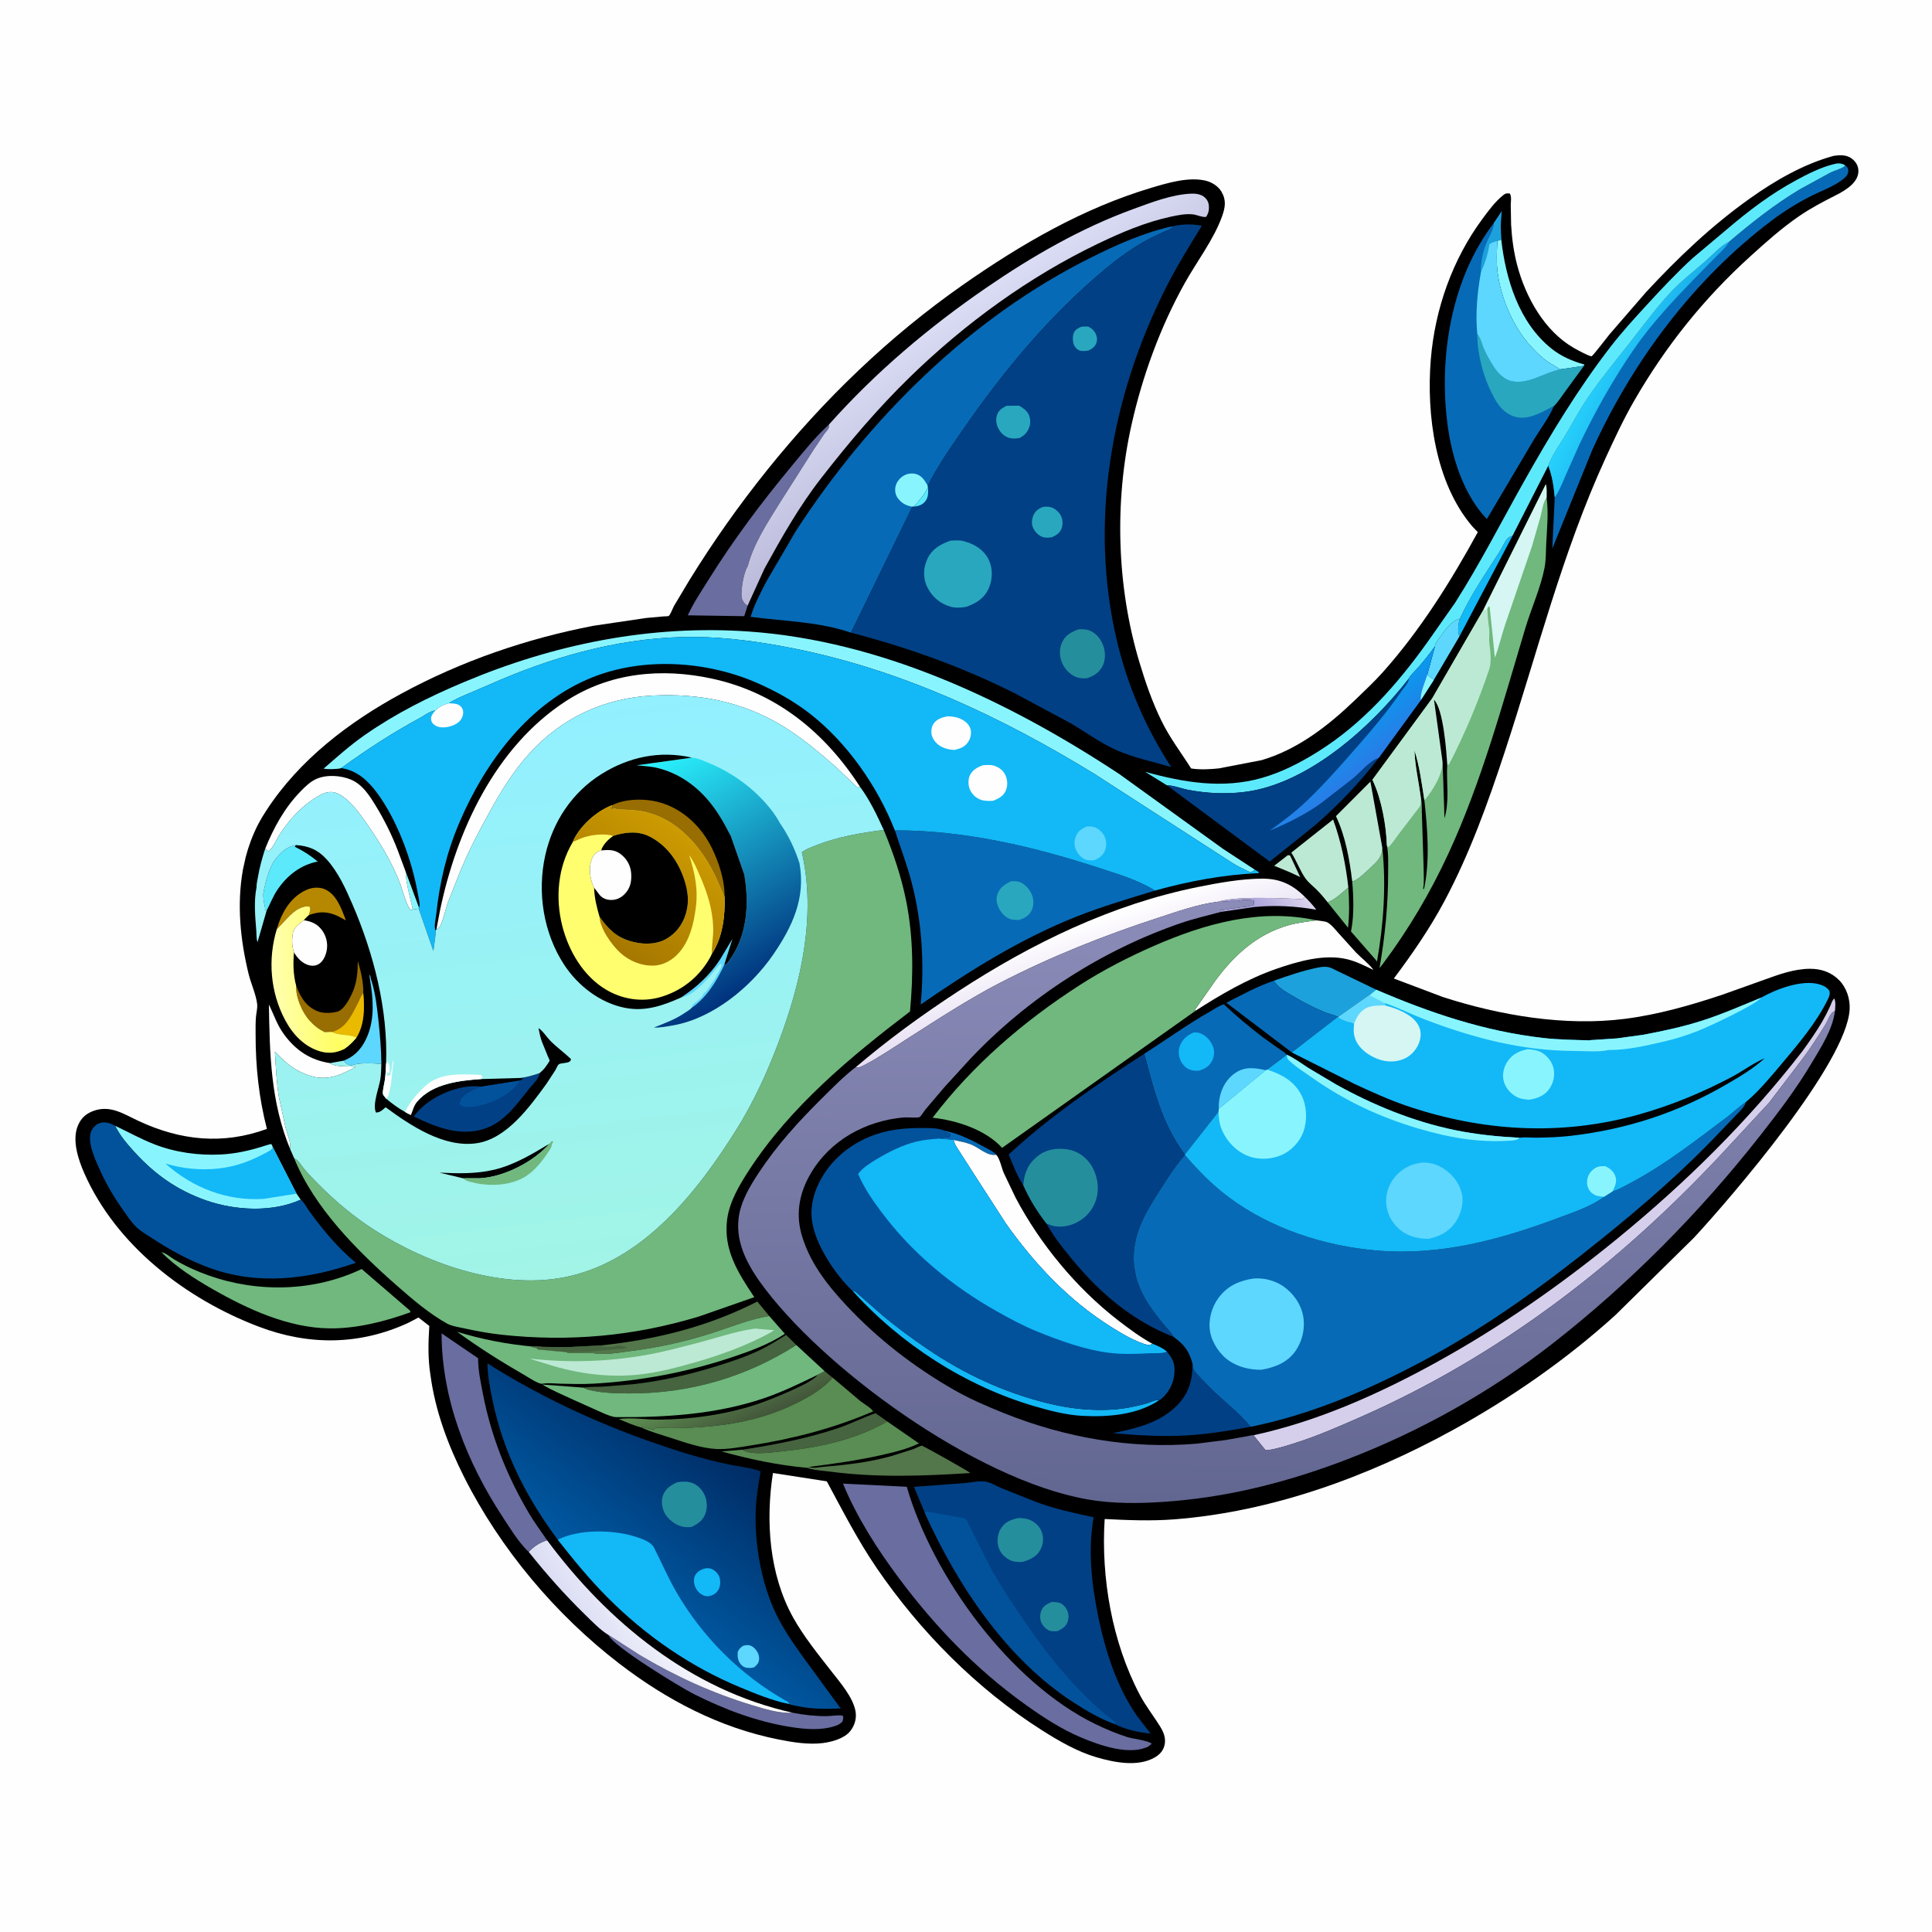 <svg version="1.1" xmlns="http://www.w3.org/2000/svg" style="display: block;" viewBox="0 0 2048 2048" width="1024" height="1024">
<defs>
	<linearGradient id="Gradient1" gradientUnits="userSpaceOnUse" x1="1338.74" y1="972.659" x2="1378.24" y2="944.499">
		<stop class="stop0" offset="0" stop-opacity="1" stop-color="rgb(170,164,218)"/>
		<stop class="stop1" offset="1" stop-opacity="1" stop-color="rgb(219,210,237)"/>
	</linearGradient>
	<linearGradient id="Gradient2" gradientUnits="userSpaceOnUse" x1="785.302" y1="1511.65" x2="763.343" y2="1462.51">
		<stop class="stop0" offset="0" stop-opacity="1" stop-color="rgb(67,87,58)"/>
		<stop class="stop1" offset="1" stop-opacity="1" stop-color="rgb(92,140,81)"/>
	</linearGradient>
	<linearGradient id="Gradient3" gradientUnits="userSpaceOnUse" x1="357.937" y1="1037.39" x2="289.254" y2="1039.45">
		<stop class="stop0" offset="0" stop-opacity="1" stop-color="rgb(255,254,95)"/>
		<stop class="stop1" offset="1" stop-opacity="1" stop-color="rgb(255,255,176)"/>
	</linearGradient>
	<linearGradient id="Gradient4" gradientUnits="userSpaceOnUse" x1="638.962" y1="1752.04" x2="718.215" y2="1695.8">
		<stop class="stop0" offset="0" stop-opacity="1" stop-color="rgb(219,221,244)"/>
		<stop class="stop1" offset="1" stop-opacity="1" stop-color="rgb(255,255,255)"/>
	</linearGradient>
	<linearGradient id="Gradient5" gradientUnits="userSpaceOnUse" x1="1151.27" y1="1047.3" x2="1129.96" y2="983.328">
		<stop class="stop0" offset="0" stop-opacity="1" stop-color="rgb(231,223,243)"/>
		<stop class="stop1" offset="1" stop-opacity="1" stop-color="rgb(255,255,255)"/>
	</linearGradient>
	<linearGradient id="Gradient6" gradientUnits="userSpaceOnUse" x1="1751.58" y1="405.849" x2="1696.64" y2="379.623">
		<stop class="stop0" offset="0" stop-opacity="1" stop-color="rgb(26,174,234)"/>
		<stop class="stop1" offset="1" stop-opacity="1" stop-color="rgb(38,208,252)"/>
	</linearGradient>
	<linearGradient id="Gradient7" gradientUnits="userSpaceOnUse" x1="1456.14" y1="803.401" x2="1427.6" y2="769.427">
		<stop class="stop0" offset="0" stop-opacity="1" stop-color="rgb(40,125,231)"/>
		<stop class="stop1" offset="1" stop-opacity="1" stop-color="rgb(10,152,237)"/>
	</linearGradient>
	<linearGradient id="Gradient8" gradientUnits="userSpaceOnUse" x1="1060.72" y1="467.363" x2="981.796" y2="344.521">
		<stop class="stop0" offset="0" stop-opacity="1" stop-color="rgb(185,184,217)"/>
		<stop class="stop1" offset="1" stop-opacity="1" stop-color="rgb(218,221,244)"/>
	</linearGradient>
	<linearGradient id="Gradient9" gradientUnits="userSpaceOnUse" x1="772.198" y1="1536.63" x2="661.527" y2="1682.51">
		<stop class="stop0" offset="0" stop-opacity="1" stop-color="rgb(0,44,101)"/>
		<stop class="stop1" offset="1" stop-opacity="1" stop-color="rgb(0,88,161)"/>
	</linearGradient>
	<linearGradient id="Gradient10" gradientUnits="userSpaceOnUse" x1="1359.17" y1="1592.36" x2="1364.39" y2="954.29">
		<stop class="stop0" offset="0" stop-opacity="1" stop-color="rgb(98,103,145)"/>
		<stop class="stop1" offset="1" stop-opacity="1" stop-color="rgb(140,140,185)"/>
	</linearGradient>
	<linearGradient id="Gradient11" gradientUnits="userSpaceOnUse" x1="653.846" y1="1346.82" x2="580.768" y2="749.779">
		<stop class="stop0" offset="0" stop-opacity="1" stop-color="rgb(161,244,230)"/>
		<stop class="stop1" offset="1" stop-opacity="1" stop-color="rgb(146,240,255)"/>
	</linearGradient>
	<linearGradient id="Gradient12" gradientUnits="userSpaceOnUse" x1="798.932" y1="1044.64" x2="665.17" y2="818.168">
		<stop class="stop0" offset="0" stop-opacity="1" stop-color="rgb(0,50,125)"/>
		<stop class="stop1" offset="1" stop-opacity="1" stop-color="rgb(43,245,255)"/>
	</linearGradient>
	<linearGradient id="Gradient13" gradientUnits="userSpaceOnUse" x1="644.048" y1="997.904" x2="727.338" y2="885.92">
		<stop class="stop0" offset="0" stop-opacity="1" stop-color="rgb(166,120,0)"/>
		<stop class="stop1" offset="1" stop-opacity="1" stop-color="rgb(204,154,1)"/>
	</linearGradient>
</defs>
<path transform="translate(0,0)" fill="rgb(254,254,254)" d="M -0 -0 L 2048 0 L 2048 2048 L -0 2048 L -0 -0 z"/>
<path transform="translate(0,0)" fill="rgb(0,0,0)" d="M 1943.94 165.164 C 1949.84 164.338 1956.59 163.961 1961.82 167.328 C 1965.75 169.865 1968.93 173.821 1969.74 178.5 C 1972.17 192.509 1956.49 201.702 1945.84 207.078 C 1932.4 213.861 1919.49 220.658 1907.03 229.198 C 1888.58 241.841 1871.84 256.848 1855.3 271.844 C 1805.94 316.583 1765.58 367.106 1732.33 424.758 C 1720.86 444.649 1711.26 465.318 1701.7 486.173 C 1655.87 586.189 1629.37 692.861 1595.09 797 C 1577.28 851.117 1557.94 905.075 1531.04 955.453 C 1515.62 984.339 1497.14 1011.08 1477.54 1037.26 L 1529.49 1056.88 C 1590.02 1076.43 1658.93 1088.12 1722.5 1080.01 C 1757.72 1075.52 1792.89 1065.47 1826.48 1054.17 L 1869.88 1038.68 C 1885.36 1033.04 1901.98 1027 1918.63 1026.95 C 1930.53 1026.92 1941.33 1030.53 1949.76 1039.23 C 1957.42 1047.12 1961.24 1058.77 1960.71 1069.76 C 1957.93 1126.78 1835.31 1269.13 1795.9 1311.79 L 1712.07 1394.38 C 1660.03 1441.49 1600.91 1482.55 1539.4 1516.26 C 1449.17 1565.71 1348.07 1602.55 1244.91 1610.56 C 1220.16 1612.48 1195.73 1611.46 1170.99 1610.22 C 1167.05 1672.71 1178.83 1740.64 1208.09 1796.31 C 1214.5 1808.52 1222.93 1819.03 1230.1 1830.7 C 1233.89 1836.88 1236.22 1843.42 1234.27 1850.7 C 1232.74 1856.43 1228.7 1860.42 1223.61 1863.24 C 1205.68 1873.16 1181.1 1868.29 1162.4 1862.8 C 1141.74 1856.74 1122.26 1845.42 1104.2 1833.94 C 1035.44 1790.24 975.42 1729.55 929.473 1662.39 C 909.284 1632.88 893.379 1601.63 876.446 1570.28 L 819.349 1561.43 C 811.443 1612.37 815.307 1668.89 840.804 1714.72 C 852.115 1735.06 867.496 1753.87 881.752 1772.2 C 890.747 1783.77 903.857 1798.75 906.797 1813.5 C 908.328 1821.18 906.118 1829.08 901.242 1835.11 C 894.846 1843.03 881.66 1846.56 871.859 1847.76 C 856.881 1849.59 840.052 1846.86 825.347 1843.93 C 762.878 1831.51 706.767 1802.1 656.545 1763.53 C 588.915 1711.6 530.249 1641.78 491.918 1565.59 C 474.787 1531.55 461.232 1495.18 456.25 1457.23 C 453.503 1440.22 453.971 1422.69 455.094 1405.57 L 443.603 1396.63 L 432.872 1402.24 C 381.177 1426.12 327.336 1426.44 274.499 1406.4 C 197.475 1377.18 123.259 1320.52 89.382 1243.73 C 82.949 1229.14 76.068 1208.53 82.636 1193.03 C 85.905 1185.32 91.045 1180.57 98.872 1177.68 C 116.876 1171.03 130.883 1180.8 146.846 1188.24 C 191.472 1209.06 236.243 1213.73 282.947 1196.7 C 274.441 1163.81 270.947 1130.91 270.953 1097 C 270.954 1090.86 270.819 1084.62 271.278 1078.5 C 271.625 1073.87 273.141 1068.7 272.574 1064.09 C 271.325 1053.93 266.003 1042.57 263.532 1032.43 C 254.746 996.363 250.984 959.018 257.435 922.27 L 260.42 908.656 C 261.919 902.867 263.684 897.225 265.779 891.625 C 268.219 885.103 271.053 878.653 274.316 872.5 C 276.703 867.998 279.404 863.662 282.178 859.39 C 317.171 805.498 369.753 765.47 425.652 735.162 C 489.143 700.738 558.293 676.946 629.196 663.335 L 685.278 655.049 L 703.051 653.442 C 704.102 653.353 708.094 653.378 708.84 652.959 C 710.407 652.079 713.353 644.356 714.358 642.5 L 730.988 614.696 C 756.119 574.089 782.897 536.081 812.814 498.783 C 873.033 423.708 942.112 356.913 1021.04 301.75 C 1082.59 258.732 1147.85 220.803 1220.18 199.157 C 1237.45 193.986 1258.98 187.5 1277.09 191.294 C 1283.9 192.721 1291.16 197.004 1294.75 203.108 C 1300.1 212.217 1298.85 219.716 1295.48 229.191 C 1286.72 253.803 1268.53 277.437 1255.77 300.322 C 1229.87 346.797 1210.97 398.752 1199.38 450.654 C 1181.16 532.246 1183.81 621.996 1207.83 702 C 1214.2 723.233 1221.39 744.044 1231.14 764 C 1240.11 782.354 1251.83 797.511 1262.63 814.593 C 1271.4 816.077 1283.22 815.51 1292.09 814.51 L 1337.3 805.808 C 1375.8 794.51 1408.33 769.086 1436.84 741.636 C 1446.73 732.111 1456.89 722.59 1466.04 712.346 C 1505.7 667.906 1538.01 616.201 1566.54 564.097 L 1560.68 557.962 C 1521.39 511.907 1511.96 439.446 1516.69 381.189 C 1521.03 327.741 1539.61 274.998 1571.58 231.835 C 1577.97 223.213 1585.2 213.339 1593.71 206.682 C 1596.23 204.708 1597.38 204.846 1600.5 205.138 C 1602.49 208.825 1601.56 212.861 1601.45 216.997 L 1601.84 238.238 C 1602.66 252.587 1604.57 266.967 1608.23 280.881 C 1617.16 314.889 1637.11 350.865 1668.35 368.844 C 1671.21 370.492 1685.01 378.066 1687.2 377.631 C 1688.41 377.391 1703.99 357.006 1705.95 354.658 L 1744.6 310 C 1778.62 273.261 1814.25 239.296 1855.16 210.251 C 1881.99 191.201 1912 173.806 1943.94 165.164 z"/>
<path transform="translate(0,0)" fill="rgb(136,245,254)" d="M 429.939 923.74 L 444.192 962.257 L 443.772 963.04 C 441.158 963.894 440.059 964.013 437.407 963.246 C 434.373 949.712 430.685 937.826 429.939 923.74 z"/>
<path transform="translate(0,0)" fill="rgb(188,233,212)" d="M 1365.16 906.5 L 1367.5 906.762 L 1378.25 929.706 L 1367.25 924.593 L 1350.71 917.733 L 1365.16 906.5 z"/>
<path transform="translate(0,0)" fill="rgb(7,106,182)" d="M 1001.38 1198.66 C 1016.41 1201.48 1031.32 1209.16 1044.63 1216.53 C 1048.33 1218.58 1053.27 1220.74 1055.97 1224.02 C 1047.07 1226.13 1037.12 1216.07 1029 1213.05 C 1023.24 1210.9 1016.79 1209.77 1010.8 1208.41 L 1010.77 1208.37 L 995.719 1206.92 C 998.35 1206.04 1002.16 1205.62 1005 1205.76 L 1006.5 1206 L 1007.51 1202.5 L 1006 1201.01 C 1004.2 1200.77 1002.87 1200.54 1001.16 1199.9 L 1001.38 1198.66 z"/>
<path transform="translate(0,0)" fill="rgb(112,184,125)" d="M 1429.3 940.644 C 1430.28 954.801 1430.59 969.267 1428.96 983.387 L 1407.3 956.427 C 1415.33 953.585 1422.89 946.076 1429.3 940.644 z"/>
<path transform="translate(0,0)" fill="url(#Gradient1)" d="M 1383.22 950.727 C 1387.65 955.055 1391.58 959.38 1395.34 964.298 C 1373.16 960.561 1351.88 959.274 1329.43 961.5 L 1294.79 966.527 L 1293.35 965.646 L 1294 964.755 L 1297 964.755 L 1298.25 964.25 L 1301.5 964 C 1303.83 963.39 1304.85 962.595 1307.42 962.847 L 1308.5 963 C 1310.88 961.981 1312.34 962.658 1314.5 962 C 1317.33 961.136 1319.93 961.739 1322.5 961 C 1324.59 960.399 1325.32 960.11 1327.57 960.028 L 1328.5 960 C 1329.37 957.501 1329.58 956.961 1329.12 954.385 C 1324.79 954.188 1319 953.232 1314.9 954.486 C 1311.64 955.482 1308.36 954.758 1305 955.002 C 1299.87 955.375 1295.23 956.075 1289.93 956.035 C 1308.94 950.985 1332.8 951.814 1352.34 952.007 L 1373.18 952.827 C 1375.15 952.929 1379.18 953.415 1381 952.718 C 1381.93 952.363 1382.48 951.391 1383.22 950.727 z"/>
<path transform="translate(0,0)" fill="rgb(19,184,247)" d="M 1547.41 655.928 C 1559.27 630.426 1574.41 608.4 1589.54 584.875 C 1592.27 580.635 1595.14 573.571 1598.5 570.228 C 1599.43 569.301 1602.21 568.335 1603.48 567.687 L 1546.95 674.827 C 1545.07 668.061 1545.53 662.635 1547.41 655.928 z"/>
<path transform="translate(0,0)" fill="rgb(93,215,253)" d="M 1521.11 685.148 C 1521.38 682.29 1523.59 679.363 1525.26 677 C 1530.42 669.728 1538.3 657.66 1547.41 655.928 C 1545.53 662.635 1545.07 668.061 1546.95 674.827 L 1519.96 720.663 L 1512.86 715.451 L 1521.11 685.148 z"/>
<path transform="translate(0,0)" fill="rgb(93,215,253)" d="M 364.302 1124.36 L 365.611 1123.82 C 377.671 1118.71 384.899 1109.61 389.692 1097.67 C 397.308 1078.7 395.511 1058.23 392.248 1038.5 L 391.5 1032.91 C 392.907 1034.97 392.653 1035.37 393.179 1037.73 L 393.906 1040.08 C 398.03 1053.42 399.71 1068.11 401.187 1081.94 C 402.812 1097.16 404.137 1112.49 404.247 1127.81 C 395.906 1127.16 382.355 1126.32 374.509 1128.83 C 373.203 1129.25 372.526 1129.65 371.097 1129.33 L 370 1128.89 C 367.31 1127.92 366.133 1126.46 364.302 1124.36 z"/>
<path transform="translate(0,0)" fill="rgb(182,135,1)" d="M 293.385 985.018 L 295.572 978.23 C 300.983 963.429 310.205 949.732 325 943.258 C 331.003 940.631 338.165 940.002 344.288 942.618 C 356.936 948.023 362.165 963.787 366.678 975.627 L 358.295 971.148 C 347.164 966.005 338.712 965.956 327.39 970.032 C 328.281 967.043 329.48 964.35 328.5 961.246 C 324.794 959.999 320.622 961.401 317.178 963.09 C 308.422 967.385 300.514 978.215 293.385 985.018 z"/>
<path transform="translate(0,0)" fill="rgb(254,254,254)" d="M 322.137 975.488 C 330.029 976.736 336.014 979.122 341.071 985.687 C 345.747 991.759 347.743 999.84 346.349 1007.37 C 345.4 1012.49 342.986 1018.47 338.541 1021.53 C 335.476 1023.64 331.83 1024.17 328.242 1023.36 C 320.904 1021.71 315.334 1015.89 311.662 1009.59 C 309.285 1003.7 309.389 995.769 310.342 989.5 C 311.306 983.161 317.404 979.106 322.137 975.488 z"/>
<path transform="translate(0,0)" fill="rgb(93,233,252)" d="M 279.095 947.599 C 281.141 935.637 285.024 919.639 292.618 909.977 C 298.015 903.111 304.982 897.221 313.732 895.811 L 312.5 897.573 C 321.588 902.044 329.024 906.786 336.783 913.261 C 318.75 916.732 304.293 928.063 294.073 943.197 C 289.28 950.294 286.603 957.831 282.64 965.274 L 280.75 964.505 C 280.943 963.785 281.189 963.124 281.009 962.341 C 279.759 956.926 279.144 953.317 279.095 947.599 z"/>
<path transform="translate(0,0)" fill="rgb(70,100,63)" d="M 786.936 1536.76 C 821.06 1531.45 855.2 1525.04 888 1513.98 C 901.699 1509.37 914.534 1502.77 928.105 1498.03 L 940.561 1506.81 C 905.134 1527.08 865.421 1534.9 825.213 1538.86 C 815.107 1539.86 801.087 1541.68 791.281 1538.85 C 789.676 1538.38 788.344 1537.64 786.936 1536.76 z"/>
<path transform="translate(0,0)" fill="rgb(136,245,254)" d="M 1591.38 253.871 C 1596.15 295.959 1610.12 341.782 1644.47 369.413 C 1654.86 377.771 1666.81 382.879 1679.56 386.411 L 1678.92 387.861 L 1653.84 391.569 L 1646.63 387.083 C 1637.15 381.922 1630.07 375.063 1622.81 367.196 C 1603.92 346.709 1590.62 315.2 1587.34 287.65 C 1586.07 276.943 1586.78 265.981 1587.21 255.233 L 1591.38 253.871 z"/>
<path transform="translate(0,0)" fill="rgb(152,109,1)" d="M 313.905 1044.75 C 318.386 1056.39 323.675 1066.18 335.618 1071.55 C 342.155 1074.49 350.228 1074.09 357.158 1072.54 C 364.645 1070.85 371.064 1058.01 373.893 1051.5 C 378.523 1040.85 379.091 1030.25 379.321 1018.83 C 382.475 1029.31 385.469 1041.78 385.073 1052.77 C 386.558 1068.54 386.381 1086.21 377.755 1099.99 C 369.058 1095.84 359.851 1098.34 351.737 1093.99 L 344.719 1094.24 C 338.117 1091.22 333.036 1087.2 328.191 1081.85 C 320.019 1072.82 313.384 1056.9 313.905 1044.75 z"/>
<path transform="translate(0,0)" fill="rgb(233,186,0)" d="M 351.737 1093.99 C 366.98 1090.12 372.943 1075.78 379.696 1062.92 C 381.263 1059.94 382.314 1056.49 384.306 1053.77 L 385.073 1052.77 C 386.558 1068.54 386.381 1086.21 377.755 1099.99 C 369.058 1095.84 359.851 1098.34 351.737 1093.99 z"/>
<path transform="translate(0,0)" fill="rgb(19,184,247)" d="M 903.585 1368.15 C 905.384 1368.45 906.376 1368.87 907.792 1370.04 L 936.071 1394.82 C 950.838 1407.14 966.755 1418.84 982.64 1429.64 C 1022.15 1456.53 1064.66 1476.21 1111.13 1487.64 C 1138.73 1494.43 1170.74 1497.12 1198.8 1491.66 C 1204.72 1490.5 1210.63 1489.14 1216.4 1487.36 C 1220.35 1486.15 1224.77 1483.66 1228.92 1484.19 C 1205.73 1499.89 1174.12 1502.36 1147 1500.85 C 1130.15 1499.91 1112.92 1495.43 1096.77 1490.72 C 1023.59 1469.37 954.526 1424.8 903.585 1368.15 z"/>
<path transform="translate(0,0)" fill="rgb(254,254,254)" d="M 307.534 1218 C 286.919 1167.88 285.951 1118.09 285.034 1064.88 C 290.434 1075.84 293.706 1086.47 301.088 1096.52 C 313.46 1113.36 328.945 1123.82 349.832 1126.94 L 351.319 1127.89 C 356.745 1131.11 370.471 1130.27 377.187 1130.68 C 363.221 1138.93 348.2 1145.49 331.758 1141.21 C 327.226 1140.02 322.908 1138.41 318.717 1136.32 L 317.336 1135.65 C 306.993 1130.5 299.41 1122.99 291.414 1114.85 C 292.456 1131.03 293.052 1147.73 295.823 1163.71 L 302.694 1195.19 C 304.417 1201.76 308.705 1211.33 307.534 1218 z"/>
<path transform="translate(0,0)" fill="rgb(83,118,74)" d="M 636.69 1426.24 C 695.356 1419.99 750.061 1406.58 802.804 1379.68 L 815.4 1395.02 C 795.028 1398.19 774.55 1406.73 754.987 1413 C 726.381 1422.17 697.691 1428.55 667.881 1432.25 C 653.95 1434.12 641.232 1436.63 627.176 1434.22 C 622.898 1433.48 602.528 1435.62 600.241 1433.26 L 570.5 1430.57 C 568.935 1429.2 568.344 1428.79 566.198 1428.49 C 563.83 1428.16 565.123 1428.84 563.289 1427.3 C 566.576 1426.52 572.127 1427.58 575.708 1427.73 L 600.665 1428.07 L 636.69 1426.24 z"/>
<path transform="translate(0,0)" fill="rgb(70,100,63)" d="M 563.289 1427.3 C 566.576 1426.52 572.127 1427.58 575.708 1427.73 L 600.665 1428.07 L 636.69 1426.24 C 641.212 1428.6 646.444 1427.59 651.51 1427.5 L 653 1426.51 C 655.856 1426.51 658.59 1425.9 661 1427.51 C 662.918 1427.51 663.063 1427.07 664.49 1428.5 C 662.063 1429.69 659.925 1429.69 657.292 1429.8 C 645.039 1430.39 632.905 1432.59 620.761 1433.01 L 605.634 1433.3 C 604.144 1433.29 601.516 1432.83 600.241 1433.26 L 570.5 1430.57 C 568.935 1429.2 568.344 1428.79 566.198 1428.49 C 563.83 1428.16 565.123 1428.84 563.289 1427.3 z"/>
<path transform="translate(0,0)" fill="rgb(83,118,74)" d="M 857.854 1554.98 L 859.21 1555.46 C 862.932 1556.63 869.064 1555.14 872.966 1554.83 C 897.301 1552.88 921.583 1550.12 945.142 1543.39 L 968.194 1536.09 C 970.029 1535.41 975.622 1532.46 977.27 1532.49 C 978.301 1532.51 1026.51 1559.24 1028.53 1561.49 C 978.527 1564.64 929.584 1566.55 879.731 1559.96 C 871.682 1558.89 863.007 1558.59 855.304 1555.93 L 857.854 1554.98 z"/>
<path transform="translate(0,0)" fill="rgb(112,184,125)" d="M 1465.34 898.804 C 1469.47 938.995 1466.69 979.529 1459.68 1019.25 L 1458.55 1017.73 L 1432.06 987.352 L 1432.48 985.354 C 1435.47 969.906 1434.79 949.952 1433.39 934.229 C 1438.35 934.009 1449.52 922.88 1453.41 919.212 C 1460.06 912.934 1465.09 908.517 1465.34 898.804 z"/>
<path transform="translate(0,0)" fill="rgb(105,109,159)" d="M 645.076 1733.19 L 645.818 1733.61 L 678.266 1754.46 C 716.154 1776.97 754.784 1794.66 797.008 1807.44 C 809.752 1811.3 826.69 1816.65 840.001 1815.52 C 852.265 1817.91 863.572 1819.25 876.078 1819.17 C 881.522 1819.14 888.072 1817.77 893.356 1818.61 C 894.335 1821.13 893.714 1822.5 893.019 1825 C 890.647 1827.42 888.226 1828.67 885 1829.72 C 870.432 1834.48 853.985 1833.12 839.1 1830.84 C 803.02 1825.32 767.856 1812.1 735.381 1795.71 C 720.676 1788.29 648.754 1744.41 645.076 1733.19 z"/>
<path transform="translate(0,0)" fill="url(#Gradient2)" d="M 874.14 1453.48 L 882.685 1460.45 C 872.284 1471.94 859.726 1479.51 846.028 1486.47 C 810.647 1504.45 773.601 1511.31 734.225 1513.25 C 721.984 1513.85 709.685 1514.21 697.455 1513.38 C 695.399 1513.24 696.197 1513.23 694.005 1514.01 L 693 1515.76 L 686.587 1514.02 L 681.265 1512.56 L 680.809 1513.51 C 672.405 1511.32 663.943 1507.61 655.91 1504.26 C 668.904 1502.29 684.708 1504.92 698 1504.87 C 732.174 1504.75 768.407 1499.64 800.936 1489.1 C 812.154 1485.46 862.143 1466.12 866.612 1457.42 L 866.646 1457.3 L 874.14 1453.48 z"/>
<path transform="translate(0,0)" fill="rgb(70,100,63)" d="M 618.684 1470.97 C 625.007 1469.82 632.133 1470.21 638.608 1469.91 L 670.512 1467.38 C 699.951 1464.12 728.695 1457.66 757 1449.01 C 773.918 1443.84 790.777 1438.3 806.716 1430.54 C 815.988 1426.02 824.533 1420.44 833.287 1415.03 L 844.148 1425.79 C 790.733 1459.84 731.227 1477.14 667.906 1477.09 C 653.837 1477.08 636.581 1476.76 623 1472.97 C 621.378 1472.52 620.142 1471.78 618.684 1470.97 z"/>
<path transform="translate(0,0)" fill="rgb(188,233,212)" d="M 1407.3 956.427 C 1403.63 951.724 1399.57 946.962 1395.33 942.761 C 1391.6 939.075 1387.09 935.626 1384.01 931.387 C 1378.04 923.166 1374.48 912.536 1368.83 903.803 L 1413.16 868.716 C 1421.52 891.612 1426.6 916.458 1429.3 940.644 C 1422.89 946.076 1415.33 953.585 1407.3 956.427 z"/>
<path transform="translate(0,0)" fill="rgb(188,233,212)" d="M 1433.39 934.229 C 1430.59 910.952 1426.23 886.415 1416.14 865.159 L 1452.69 828.537 L 1465.34 898.804 C 1465.09 908.517 1460.06 912.934 1453.41 919.212 C 1449.52 922.88 1438.35 934.009 1433.39 934.229 z"/>
<path transform="translate(0,0)" fill="rgb(28,161,220)" d="M 1350.43 1039.58 C 1365.14 1034.43 1380.21 1029.15 1395.5 1025.98 C 1401.01 1024.83 1406.47 1023.94 1411.75 1026.41 L 1458.82 1049.11 L 1458.83 1049.14 L 1451.72 1054.99 L 1418.81 1078.19 L 1418.29 1077.78 C 1413.46 1075.81 1408.36 1074.65 1403.53 1072.66 C 1391.19 1067.56 1379.27 1061.28 1367.88 1054.34 C 1361.5 1050.46 1354.11 1046.31 1350.43 1039.58 z"/>
<path transform="translate(0,0)" fill="rgb(254,254,254)" d="M 281.146 899.561 C 290.264 877.202 301.492 856.57 318.407 839.105 C 323.425 833.924 328.842 828.559 335.558 825.62 C 346.337 820.902 361.434 821.929 372.051 826.439 C 383.988 831.51 391.25 842.648 397.797 853.321 C 407.127 868.531 415.12 884.45 421.507 901.115 L 429.939 923.74 C 430.685 937.826 434.373 949.712 437.407 963.246 L 436 964.947 C 431.048 961.267 426.922 944.167 424.617 937.971 C 417.181 917.984 406.264 898.942 394.35 881.287 C 386.018 868.939 368.853 842.05 353.107 839.719 C 346.843 838.792 341.147 841.588 335.942 844.736 C 319.762 854.519 307.62 867.85 297.135 883.461 C 293.477 888.907 289.617 898.859 284.5 902.477 L 281.146 899.561 z"/>
<path transform="translate(0,0)" fill="rgb(89,141,83)" d="M 940.561 1506.81 L 974.152 1530.06 C 961.629 1536.15 947.399 1539.49 933.861 1542.54 C 908.821 1548.17 883.294 1551.7 857.854 1554.98 L 855.304 1555.93 C 825.225 1553.29 794.014 1546.7 764.968 1538.6 L 786.936 1536.76 C 788.344 1537.64 789.676 1538.38 791.281 1538.85 C 801.087 1541.68 815.107 1539.86 825.213 1538.86 C 865.421 1534.9 905.134 1527.08 940.561 1506.81 z"/>
<path transform="translate(0,0)" fill="rgb(1,64,133)" d="M 1264.15 1445.75 C 1264.55 1448.07 1264.73 1450.81 1266 1452.84 C 1268.25 1456.41 1272.37 1460.06 1275.27 1463.27 C 1291.1 1480.79 1310.59 1494.15 1325.83 1512.43 C 1303.01 1516.58 1280.69 1520.35 1257.47 1521.63 C 1231.6 1523.06 1205.46 1521.53 1179.68 1519.2 C 1203.44 1514.4 1228.92 1508.42 1246.75 1490.76 C 1260.14 1477.5 1263.98 1464.14 1264.15 1445.75 z"/>
<path transform="translate(0,0)" fill="url(#Gradient3)" d="M 293.385 985.018 C 300.514 978.215 308.422 967.385 317.178 963.09 C 320.622 961.401 324.794 959.999 328.5 961.246 C 329.48 964.35 328.281 967.043 327.39 970.032 C 325.654 971.76 323.548 973.498 322.137 975.488 C 317.404 979.106 311.306 983.161 310.342 989.5 C 309.389 995.769 309.285 1003.7 311.662 1009.59 C 310.556 1021.04 310.869 1033.6 313.905 1044.75 C 313.384 1056.9 320.019 1072.82 328.191 1081.85 C 333.036 1087.2 338.117 1091.22 344.719 1094.24 L 351.737 1093.99 C 359.851 1098.34 369.058 1095.84 377.755 1099.99 C 373.664 1104.89 369.815 1108.63 364.493 1112.22 C 356.396 1116.19 348.116 1117.06 339.439 1114.53 C 322.785 1109.66 310.519 1096.68 302.502 1081.77 C 286.561 1052.14 283.67 1017.08 293.385 985.018 z"/>
<path transform="translate(0,0)" fill="rgb(254,254,111)" d="M 344.719 1094.24 L 351.737 1093.99 C 359.851 1098.34 369.058 1095.84 377.755 1099.99 C 373.664 1104.89 369.815 1108.63 364.493 1112.22 L 362.979 1106.5 C 361.152 1102.37 356.989 1100.19 353.035 1098.56 C 350.335 1097.46 347.984 1096.32 345.519 1094.76 L 344.719 1094.24 z"/>
<path transform="translate(0,0)" fill="rgb(7,106,182)" d="M 1350.43 1039.58 C 1354.11 1046.31 1361.5 1050.46 1367.88 1054.34 C 1379.27 1061.28 1391.19 1067.56 1403.53 1072.66 C 1408.36 1074.65 1413.46 1075.81 1418.29 1077.78 L 1369.33 1115.62 L 1300.02 1062.96 C 1316.35 1054.62 1333.02 1045.4 1350.43 1039.58 z"/>
<path transform="translate(0,0)" fill="rgb(1,64,133)" d="M 552.363 1142.65 L 552.43 1142.57 C 559.339 1141.65 565.674 1139.78 572.195 1137.42 C 571.201 1143.48 564.974 1149.18 561.159 1153.87 C 551.164 1166.17 542.267 1179.07 529.258 1188.45 C 514.235 1199.28 496.601 1201.6 478.718 1198.2 C 464.572 1195.52 451.549 1189.77 438.667 1183.55 C 449.923 1167.42 472.078 1155.99 491.133 1152.51 C 497.764 1151.3 503.41 1150.95 510.101 1151.93 L 550.909 1145.52 L 554.5 1143.58 L 552.363 1142.65 z"/>
<path transform="translate(0,0)" fill="rgb(2,82,155)" d="M 510.101 1151.93 L 550.909 1145.52 C 542.263 1159.28 524.602 1168.2 509 1171.86 C 502.991 1173.27 495.308 1174.27 489.324 1172.5 L 487.413 1170.5 C 487.79 1166.08 489.213 1163.85 492.603 1160.98 C 497.546 1156.8 504.137 1154.29 510.101 1151.93 z"/>
<path transform="translate(0,0)" fill="url(#Gradient4)" d="M 579.917 1632.7 C 644.555 1719.73 732.223 1791.46 840.001 1815.52 C 826.69 1816.65 809.752 1811.3 797.008 1807.44 C 754.784 1794.66 716.154 1776.97 678.266 1754.46 L 645.818 1733.61 L 645.076 1733.19 C 636.379 1727.98 627.76 1718.94 620.456 1711.82 C 598.883 1690.8 579.171 1668.62 560.451 1645.06 C 566.396 1638.77 571.652 1635.46 579.917 1632.7 z"/>
<path transform="translate(0,0)" fill="rgb(105,109,159)" d="M 792.472 642.084 L 788.932 653.19 L 729.084 652.261 C 734.954 639.417 743.284 626.995 750.769 614.997 C 777.042 572.874 806.592 533.413 838.24 495.195 C 850.926 479.876 864.04 463.319 878.779 449.987 C 878.686 451.176 878.906 452.433 878.5 453.554 C 877.871 455.292 874.989 458.283 873.824 459.896 L 862.342 476.922 L 825.547 534.73 C 813.143 554.654 798.508 577.205 792.671 600.131 C 788.313 606.48 785.25 625.459 786.182 632.997 C 786.553 636.005 788.64 639.477 791.134 641.208 L 792.472 642.084 z"/>
<path transform="translate(0,0)" fill="rgb(254,254,254)" d="M 1010.8 1208.41 C 1016.79 1209.77 1023.24 1210.9 1029 1213.05 C 1037.12 1216.07 1047.07 1226.13 1055.97 1224.02 C 1059.77 1227.8 1061.72 1237.9 1063.91 1243.1 L 1076.49 1269.43 C 1102.34 1318.55 1141.09 1365.45 1185.05 1399.48 C 1196.8 1408.58 1208.76 1417.42 1221.82 1424.57 C 1220.38 1425.19 1219.01 1425.6 1217.5 1426.03 C 1204.2 1422.78 1189.2 1413.81 1177.62 1406.51 C 1132.76 1378.25 1097.06 1340.36 1066.5 1297.35 L 1032.77 1245.17 L 1018.11 1222.26 C 1015.32 1217.87 1011.96 1213.53 1010.8 1208.41 z"/>
<path transform="translate(0,0)" fill="rgb(254,254,254)" d="M 1395.4 975.586 C 1398.55 976.16 1404.14 976.377 1406.86 977.678 C 1410.85 979.582 1415.37 985.236 1418.23 988.457 L 1437.5 1009.78 C 1443.07 1015.5 1450.65 1021.23 1455.41 1027.47 L 1455.74 1028.09 C 1446.85 1023.81 1437.72 1019.15 1428.06 1016.83 C 1403.67 1010.96 1375.61 1019.15 1352.48 1027.18 C 1322.58 1037.57 1293.72 1054.37 1267.28 1071.47 L 1266.6 1070.5 L 1288.77 1038.91 C 1308.65 1012.19 1332.34 990.566 1364.91 981.048 C 1374.92 978.123 1385.13 977.081 1395.4 975.586 z"/>
<path transform="translate(0,0)" fill="rgb(89,141,83)" d="M 882.685 1460.45 L 911.962 1485.16 C 915.716 1488.16 923.258 1492.33 925.629 1496.06 C 883.97 1514.12 840.579 1525.21 795.76 1532.27 C 784.001 1534.12 771.02 1536.6 759.094 1535.98 C 743.247 1535.17 725.866 1528.97 710.771 1524.11 C 701.035 1520.98 690.413 1517.98 681.134 1513.8 L 680.809 1513.51 L 681.265 1512.56 L 686.587 1514.02 L 693 1515.76 L 694.005 1514.01 C 696.197 1513.23 695.399 1513.24 697.455 1513.38 C 709.685 1514.21 721.984 1513.85 734.225 1513.25 C 773.601 1511.31 810.647 1504.45 846.028 1486.47 C 859.726 1479.51 872.284 1471.94 882.685 1460.45 z"/>
<path transform="translate(0,0)" fill="rgb(105,109,159)" d="M 560.451 1645.06 L 559.117 1643.87 C 548.964 1633.62 540.588 1619.89 532.674 1607.79 C 494.773 1549.84 468.293 1483.2 468.08 1413.39 L 506.831 1439.81 C 506.727 1452.36 509.591 1465.51 511.975 1477.8 C 520.725 1522.92 537.535 1565.03 560.98 1604.56 C 566.756 1614.29 573.582 1623.33 579.917 1632.7 C 571.652 1635.46 566.396 1638.77 560.451 1645.06 z"/>
<path transform="translate(0,0)" fill="rgb(112,184,125)" d="M 844.148 1425.79 L 874.14 1453.48 L 866.646 1457.3 L 866.612 1457.42 C 847.667 1466.62 829.288 1475.6 809.258 1482.37 C 759.328 1499.26 705.505 1502.64 653.213 1502.18 C 648.917 1502.15 643.952 1499.8 640 1498.25 L 608.93 1484.33 C 597.661 1479 585.515 1474.11 574.857 1467.68 L 618.684 1470.97 C 620.142 1471.78 621.378 1472.52 623 1472.97 C 636.581 1476.76 653.837 1477.08 667.906 1477.09 C 731.227 1477.14 790.733 1459.84 844.148 1425.79 z"/>
<path transform="translate(0,0)" fill="rgb(112,184,125)" d="M 171.217 1327.5 C 174.674 1327.46 181.584 1333.28 184.81 1335.19 C 196.317 1342.03 208.288 1347.45 220.89 1351.93 C 273.303 1370.55 332.87 1369.28 383.369 1345.21 L 434.818 1389.5 L 434.942 1391.11 C 407.931 1400.83 378.468 1408.39 349.674 1408.14 C 305.849 1407.75 262.563 1387.81 225.17 1366.4 C 206.323 1355.6 186.529 1342.99 171.217 1327.5 z"/>
<path transform="translate(0,0)" fill="rgb(136,245,254)" d="M 122.062 1193.38 C 135.794 1199.91 149.338 1207.41 163.5 1212.94 C 185.819 1221.66 210.673 1225.05 234.5 1223.78 C 248.87 1223.02 262.802 1220.1 276.521 1215.86 C 277.583 1215.53 287.048 1212.47 287.5 1212.8 C 288.499 1213.52 288.603 1215.01 289.155 1216.11 L 314.321 1265.33 L 318.792 1271.68 C 288.721 1285.35 249.417 1283.24 218.719 1272.57 C 188.075 1261.92 164.094 1244.96 142.437 1221.09 C 134.689 1212.55 127.118 1203.82 122.062 1193.38 z"/>
<path transform="translate(0,0)" fill="rgb(19,184,247)" d="M 289.155 1216.11 L 314.321 1265.33 L 279.5 1270.86 C 240.58 1273.3 204.145 1259.17 175.314 1233.37 C 193.452 1238.92 213.075 1240.72 231.938 1238.64 C 248.67 1236.79 264.265 1231.32 279.073 1223.42 C 281.976 1221.88 286.826 1219.96 288.656 1217.18 L 289.155 1216.11 z"/>
<path transform="translate(0,0)" fill="url(#Gradient5)" d="M 906.731 1131.63 C 941.124 1102.23 977.373 1075.86 1015.24 1051.13 C 1093.51 1000.01 1178.27 958.717 1270.41 940.147 C 1291.73 935.851 1315.15 931.661 1336.95 931.393 C 1356.36 931.155 1369.6 937.261 1383.22 950.727 C 1382.48 951.391 1381.93 952.363 1381 952.718 C 1379.18 953.415 1375.15 952.929 1373.18 952.827 L 1352.34 952.007 C 1332.8 951.814 1308.94 950.985 1289.93 956.035 C 1269.25 958.729 1248.45 966.155 1228.66 972.59 C 1170.72 991.428 1113.85 1014.04 1059.68 1042.05 C 1026.54 1059.2 994.889 1079.94 963.451 1100.01 C 948.104 1109.81 932.653 1120.47 916.5 1128.87 C 913.369 1130.5 910.351 1132.15 906.731 1131.63 z"/>
<path transform="translate(0,0)" fill="rgb(112,184,125)" d="M 815.4 1395.02 L 832.027 1413.91 C 814.956 1425.12 795.096 1432.34 775.836 1438.77 C 728.249 1454.64 679.339 1463.87 629.29 1466.72 C 617.78 1467.37 606.023 1467.09 594.5 1466.79 C 587.866 1466.62 581.281 1465.72 574.788 1466.82 C 571.199 1467.44 559.708 1459.82 556.451 1457.95 C 531.669 1443.71 507.695 1428.54 484.559 1411.73 C 510.412 1419.71 536.356 1424.69 563.289 1427.3 C 565.123 1428.84 563.83 1428.16 566.198 1428.49 C 568.344 1428.79 568.935 1429.2 570.5 1430.57 L 600.241 1433.26 C 602.528 1435.62 622.898 1433.48 627.176 1434.22 C 641.232 1436.63 653.95 1434.12 667.881 1432.25 C 697.691 1428.55 726.381 1422.17 754.987 1413 C 774.55 1406.73 795.028 1398.19 815.4 1395.02 z"/>
<path transform="translate(0,0)" fill="rgb(188,233,212)" d="M 800.301 1408.35 L 820.693 1410.1 L 815.081 1413.5 C 791.291 1426.26 764.268 1436.28 738.321 1443.68 C 718.659 1449.29 698.819 1454.68 678.446 1456.97 C 647.803 1460.41 616.592 1456.74 587.077 1448.18 L 562.544 1440.6 L 562.945 1440.29 C 603.416 1444.81 644.528 1443.43 684.607 1436.41 C 702.377 1433.31 719.943 1428.58 737.409 1424.1 C 757.883 1418.84 779.435 1411.19 800.301 1408.35 z"/>
<path transform="translate(0,0)" fill="rgb(213,207,236)" d="M 1910.51 1114.46 C 1917.96 1104.16 1925.31 1093.79 1931.71 1082.8 C 1934.72 1077.64 1937.46 1072.3 1939.92 1066.85 C 1941.17 1064.09 1942.14 1060.24 1944.5 1058.4 C 1946.12 1062.72 1945.44 1067.08 1945.16 1071.59 C 1943.61 1072.48 1942.5 1073.09 1941.35 1074.5 C 1938.75 1077.7 1937.2 1082.66 1934.96 1086.26 C 1927.33 1098.48 1919.43 1110.89 1910.77 1122.39 L 1875.14 1169.09 L 1821.92 1226.5 C 1713.77 1341.45 1588.78 1437.38 1443.94 1501.34 C 1421.18 1511.39 1398.44 1521.41 1374.72 1529.06 C 1364.83 1532.25 1354.56 1535.65 1344.26 1537.17 C 1342.45 1537.44 1343.09 1537.4 1341.24 1536.91 L 1328.73 1521.42 C 1396.41 1506.83 1461.68 1477.67 1522.08 1444.41 C 1590.48 1406.75 1654.3 1362.18 1714.7 1312.77 C 1787.07 1253.56 1853.15 1188.47 1910.51 1114.46 z"/>
<path transform="translate(0,0)" fill="rgb(7,106,182)" d="M 1955.89 175.194 C 1958.26 177.23 1959.34 178.172 1959.22 181.5 C 1959.09 185.387 1955.85 188.359 1952.95 190.562 C 1943.35 197.839 1931.3 202.063 1920.58 207.429 C 1905.57 214.94 1891.83 223.431 1878.41 233.529 C 1795.48 295.914 1730.5 383.112 1687.75 477.207 L 1645.49 581.519 L 1648.09 527.286 C 1646.98 515.263 1645.54 505 1641.22 493.689 C 1645.31 482.493 1652.87 472.173 1659.02 462 C 1666.76 449.191 1673.62 435.939 1681.97 423.479 C 1696.84 401.302 1713.99 380.961 1730.35 359.931 C 1744.16 342.166 1757 324.633 1772.55 308.244 C 1783.44 296.773 1796.64 286.746 1808.51 276.243 C 1815.99 269.632 1824.06 260.474 1832.97 256.208 C 1856.87 235.944 1880.9 216.851 1907.84 200.677 L 1940.36 182.909 C 1944.69 180.794 1950.54 179.351 1954.47 176.87 C 1955.23 176.386 1955.46 175.89 1955.89 175.194 z"/>
<path transform="translate(0,0)" fill="url(#Gradient6)" d="M 1641.22 493.689 C 1645.31 482.493 1652.87 472.173 1659.02 462 C 1666.76 449.191 1673.62 435.939 1681.97 423.479 C 1696.84 401.302 1713.99 380.961 1730.35 359.931 C 1744.16 342.166 1757 324.633 1772.55 308.244 C 1783.44 296.773 1796.64 286.746 1808.51 276.243 C 1815.99 269.632 1824.06 260.474 1832.97 256.208 C 1829.27 262.551 1823.7 267.434 1818.57 272.608 L 1795 296.572 C 1772.84 319.513 1749.74 344.295 1731.67 370.634 C 1710.1 402.085 1691.18 435.688 1674.73 470.07 L 1659.56 504.065 C 1656.36 511.555 1652.81 520.653 1648.09 527.286 C 1646.98 515.263 1645.54 505 1641.22 493.689 z"/>
<path transform="translate(0,0)" fill="rgb(254,254,254)" d="M 462.631 985.166 L 466.297 965.722 C 483.786 881.052 524.893 792.107 599.532 743.417 C 646.246 712.943 701.034 707.721 754.818 719.381 C 822.932 734.147 874.507 776.478 911.673 834.058 L 909 834.85 L 885.278 812.343 C 867.869 797.05 848.981 781.262 829.113 769.248 C 786.824 743.677 740.504 734.788 691.611 737.33 C 640.488 739.988 595.571 760.688 561.024 798.891 C 543.174 818.631 530.815 839.281 518.052 862.388 C 507.47 881.546 497.472 900.833 488.943 921 L 474.937 956.184 C 472.228 964.086 470.467 972.904 467.14 980.49 C 466.094 982.873 464.868 983.945 462.631 985.166 z"/>
<path transform="translate(0,0)" fill="rgb(93,233,252)" d="M 1236.94 832.424 L 1213.92 818.16 C 1254.54 829.43 1295.99 836.452 1337.34 824.705 C 1358.97 818.559 1378.29 808.548 1397.26 796.663 C 1444.52 767.056 1481.14 725.468 1513.3 680.499 L 1542.52 638.871 C 1569.06 597.164 1591.37 553.36 1615.54 510.341 C 1643.22 461.07 1672.9 411.96 1707.53 367.211 C 1719.33 351.955 1732.34 337.777 1745.36 323.566 C 1761.16 306.33 1777.04 289.438 1794.28 273.601 L 1829.92 243.631 C 1853.57 223.464 1876.88 205.67 1904.32 190.854 C 1916.33 184.365 1929.37 177.782 1942.65 174.309 C 1947.93 172.927 1951.03 172.42 1955.89 175.194 C 1955.46 175.89 1955.23 176.386 1954.47 176.87 C 1950.54 179.351 1944.69 180.794 1940.36 182.909 L 1907.84 200.677 C 1880.9 216.851 1856.87 235.944 1832.97 256.208 C 1824.06 260.474 1815.99 269.632 1808.51 276.243 C 1796.64 286.746 1783.44 296.773 1772.55 308.244 C 1757 324.633 1744.16 342.166 1730.35 359.931 C 1713.99 380.961 1696.84 401.302 1681.97 423.479 C 1673.62 435.939 1666.76 449.191 1659.02 462 C 1652.87 472.173 1645.31 482.493 1641.22 493.689 L 1603.48 567.687 C 1602.21 568.335 1599.43 569.301 1598.5 570.228 C 1595.14 573.571 1592.27 580.635 1589.54 584.875 C 1574.41 608.4 1559.27 630.426 1547.41 655.928 C 1538.3 657.66 1530.42 669.728 1525.26 677 C 1523.59 679.363 1521.38 682.29 1521.11 685.148 C 1515.51 693.228 1509.27 700.774 1502.86 708.226 C 1500.36 711.142 1495.05 715.801 1493.54 719.134 C 1453.48 770.728 1386.48 831.109 1319.45 839.49 C 1299.26 842.015 1279.43 841.034 1259.44 837.252 C 1252.19 835.881 1244.2 832.577 1236.94 832.424 z"/>
<path transform="translate(0,0)" fill="rgb(7,106,182)" d="M 1212.95 1117.08 C 1236.18 1102.24 1258.47 1085.99 1282.49 1072.4 C 1286.81 1069.96 1292.6 1065.75 1297.36 1064.64 C 1310.58 1077.2 1324.6 1088.81 1339.09 1099.86 L 1355.58 1111.6 C 1358.38 1113.54 1361.91 1115.46 1364.09 1118.07 L 1343.26 1133.79 L 1341.89 1134.5 L 1291.94 1175.46 L 1291.67 1178.43 L 1255.95 1223.82 C 1231.94 1192.14 1222.92 1154.58 1212.95 1117.08 z"/>
<path transform="translate(0,0)" fill="rgb(93,215,253)" d="M 1291.94 1175.46 C 1291.82 1171.34 1292.17 1167.05 1293.01 1163 C 1295.21 1152.46 1300.83 1143 1309.94 1137.05 C 1320.32 1130.28 1330.55 1132.02 1341.89 1134.5 L 1291.94 1175.46 z"/>
<path transform="translate(0,0)" fill="rgb(19,184,247)" d="M 1265.41 1094.5 C 1267.87 1094.26 1270.46 1094.55 1272.75 1095.49 C 1279.04 1098.08 1283.86 1103.78 1286.06 1110.12 C 1287.74 1114.97 1287.03 1120.42 1284.63 1124.91 C 1281.48 1130.77 1276.87 1133.17 1270.75 1135.01 C 1267.31 1135.09 1264.29 1135.05 1261.02 1133.78 C 1256.57 1132.04 1253.15 1128.11 1251.27 1123.81 C 1249.09 1118.81 1248.9 1113.09 1250.99 1108 C 1253.68 1101.47 1258.94 1097 1265.41 1094.5 z"/>
<path transform="translate(0,0)" fill="rgb(136,245,254)" d="M 361.655 814.233 L 360.668 814.54 C 357.315 815.322 346.199 815.755 343.119 814.728 C 357.208 802.463 371.16 789.974 386.5 779.268 C 419.724 756.082 454.796 738.606 492.026 722.954 C 587.856 682.667 689.28 662.186 793.423 669.411 C 934.727 679.213 1069.83 743.541 1186.51 820.525 L 1296.5 899.865 L 1329.9 921.711 L 1328.6 923.26 C 1327.48 923.673 1326.43 924.566 1325.24 924.5 C 1324.66 924.467 1321.8 922.921 1321.05 922.575 C 1316.1 920.277 1311.33 917.889 1306.7 914.988 L 1160.35 820.5 C 1061.25 759.697 955.219 709.948 840.59 687.198 C 806.606 680.453 770.608 675.407 735.905 675.174 C 665.23 674.699 594.702 693.267 530 720.834 L 499.07 734.187 C 491.258 737.533 482.798 740.773 475.732 745.505 C 469.922 747.026 466.092 749.089 461.583 753.107 C 455.745 753.83 450.141 758.315 444.999 761.11 C 415.778 776.997 388.54 794.675 361.655 814.233 z"/>
<path transform="translate(0,0)" fill="rgb(1,64,133)" d="M 1521.11 685.148 L 1512.86 715.451 L 1519.96 720.663 L 1506.19 742.117 L 1461.56 803.347 C 1441.85 829.101 1418.48 853.726 1393.89 874.885 L 1345.98 913.319 L 1236.94 832.424 C 1244.2 832.577 1252.19 835.881 1259.44 837.252 C 1279.43 841.034 1299.26 842.015 1319.45 839.49 C 1386.48 831.109 1453.48 770.728 1493.54 719.134 C 1495.05 715.801 1500.36 711.142 1502.86 708.226 C 1509.27 700.774 1515.51 693.228 1521.11 685.148 z"/>
<path transform="translate(0,0)" fill="url(#Gradient7)" d="M 1521.11 685.148 L 1512.86 715.451 L 1519.96 720.663 L 1506.19 742.117 L 1461.56 803.347 C 1451.36 806.736 1442.39 818.362 1434 825.258 L 1399.82 851.794 C 1383.28 863.521 1364.72 872.801 1346.02 880.457 C 1359.89 870.556 1372.87 860.781 1385.24 848.974 C 1402.73 832.286 1418.7 814.247 1434.64 796.109 C 1452.53 775.765 1469.58 755.91 1484.99 733.594 C 1487.62 729.789 1493.43 723.691 1493.54 719.134 C 1495.05 715.801 1500.36 711.142 1502.86 708.226 C 1509.27 700.774 1515.51 693.228 1521.11 685.148 z"/>
<path transform="translate(0,0)" fill="rgb(136,245,254)" d="M 1512.86 715.451 L 1519.96 720.663 L 1506.19 742.117 C 1505.02 734.766 1510.89 722.933 1512.86 715.451 z"/>
<path transform="translate(0,0)" fill="rgb(105,109,159)" d="M 893.619 1572.72 L 961.196 1576.03 C 988.933 1671.5 1070.54 1783.62 1161.42 1827.74 C 1172.35 1833.04 1183.82 1837.87 1195.42 1841.5 C 1201.29 1843.33 1217.53 1844.94 1220.85 1848.5 L 1217.5 1851.16 C 1216.08 1852.01 1216.42 1851.88 1214.68 1852.54 C 1194.31 1860.28 1165.05 1849.81 1146.11 1841.86 C 1124.62 1832.83 1104.94 1819.85 1086.08 1806.31 C 1034.31 1769.13 991.086 1724.01 953.021 1673.09 C 930.045 1642.35 908.219 1608.29 893.619 1572.72 z"/>
<path transform="translate(0,0)" fill="url(#Gradient8)" d="M 878.779 449.987 C 928.009 394.643 984.574 346.852 1045.55 304.993 C 1094.03 271.712 1145.53 241.965 1200.92 221.745 C 1220.18 214.715 1241.97 206.166 1262.67 205.271 C 1267.61 205.057 1273.48 205.872 1277.21 209.389 C 1280.47 212.461 1281.55 215.797 1281.53 220.208 C 1281.52 224.036 1280.61 226.799 1278.5 229.943 C 1274.26 230.473 1269.31 227.915 1265.01 227.313 C 1257.47 226.256 1248.35 228.128 1240.96 229.725 C 1214.11 235.539 1188.48 246.5 1163.8 258.352 C 1090.85 293.383 1023.15 342.701 965.206 399.044 C 930.527 432.765 900.186 468.653 870.527 506.76 C 847.167 536.773 828.635 569.565 810.352 602.797 L 792.472 642.084 L 791.134 641.208 C 788.64 639.477 786.553 636.005 786.182 632.997 C 785.25 625.459 788.313 606.48 792.671 600.131 C 798.508 577.205 813.143 554.654 825.547 534.73 L 862.342 476.922 L 873.824 459.896 C 874.989 458.283 877.871 455.292 878.5 453.554 C 878.906 452.433 878.686 451.176 878.779 449.987 z"/>
<path transform="translate(0,0)" fill="rgb(2,82,155)" d="M 318.792 1271.68 C 321.735 1273.54 325.664 1280.84 327.913 1283.95 C 342.215 1303.71 358.297 1323 377.161 1338.59 C 326.45 1356.37 272.901 1362.75 221.34 1343.74 C 200.429 1336.03 180.799 1325.38 162.195 1313.21 C 156.174 1309.27 149.291 1305.45 144.137 1300.37 C 139.39 1295.7 135.422 1289.72 131.567 1284.31 C 122.164 1271.12 113.572 1256.98 106.824 1242.23 C 101.82 1231.3 91.777 1210.78 96.694 1199.17 C 98.174 1195.68 101.492 1192.15 105.076 1190.8 C 110.719 1188.68 116.051 1190.26 121.113 1192.88 L 122.062 1193.38 C 127.118 1203.82 134.689 1212.55 142.437 1221.09 C 164.094 1244.96 188.075 1261.92 218.719 1272.57 C 249.417 1283.24 288.721 1285.35 318.792 1271.68 z"/>
<path transform="translate(0,0)" fill="rgb(7,106,182)" d="M 1583.7 236.15 L 1591.95 223.851 L 1591.82 224.762 C 1590.57 234.302 1590.78 244.283 1591.38 253.871 L 1587.21 255.233 C 1586.78 265.981 1586.07 276.943 1587.34 287.65 C 1590.62 315.2 1603.92 346.709 1622.81 367.196 C 1630.07 375.063 1637.15 381.922 1646.63 387.083 L 1653.84 391.569 L 1678.92 387.861 L 1658.36 415.984 C 1654.9 420.662 1651.38 426.316 1647.2 430.33 C 1642.19 442.496 1632.9 454.703 1625.99 465.992 L 1576.13 550.233 C 1551.33 524.302 1538.95 484.853 1534.4 449.779 C 1525.03 377.503 1538.53 295.055 1583.7 236.15 z"/>
<path transform="translate(0,0)" fill="rgb(28,161,220)" d="M 1583.7 236.15 L 1591.95 223.851 L 1591.82 224.762 C 1590.57 234.302 1590.78 244.283 1591.38 253.871 L 1587.21 255.233 C 1584.37 256.215 1580.98 256.947 1578.72 259 L 1578.56 260.137 C 1577.4 267.967 1574.39 278.414 1570.94 285.508 L 1569.72 289.213 C 1569.56 280.132 1571.28 269.277 1574.53 260.698 L 1575.16 259.074 C 1577.82 251.661 1583.47 243.933 1583.7 236.15 z"/>
<path transform="translate(0,0)" fill="rgb(41,167,190)" d="M 1565.98 354.099 L 1567.2 355.699 C 1569.92 359.401 1570.84 364.789 1572.7 369.049 C 1575.72 375.946 1579.31 382.337 1583.37 388.668 C 1587.75 395.511 1594.4 402.349 1602.57 404.064 C 1620.36 407.796 1636.77 394.958 1653.84 391.569 L 1678.92 387.861 L 1658.36 415.984 C 1654.9 420.662 1651.38 426.316 1647.2 430.33 C 1636.86 435.508 1625.88 442.436 1614 442.801 C 1605.79 443.053 1598.41 439.388 1592.62 433.804 C 1587.91 429.259 1584.42 422.927 1581.47 417.103 C 1572.05 398.508 1566.01 374.958 1565.98 354.099 z"/>
<path transform="translate(0,0)" fill="rgb(93,215,253)" d="M 1569.72 289.213 L 1570.94 285.508 C 1574.39 278.414 1577.4 267.967 1578.56 260.137 L 1578.72 259 C 1580.98 256.947 1584.37 256.215 1587.21 255.233 C 1586.78 265.981 1586.07 276.943 1587.34 287.65 C 1590.62 315.2 1603.92 346.709 1622.81 367.196 C 1630.07 375.063 1637.15 381.922 1646.63 387.083 L 1653.84 391.569 C 1636.77 394.958 1620.36 407.796 1602.57 404.064 C 1594.4 402.349 1587.75 395.511 1583.37 388.668 C 1579.31 382.337 1575.72 375.946 1572.7 369.049 C 1570.84 364.789 1569.92 359.401 1567.2 355.699 L 1565.98 354.099 C 1563.89 332.537 1565.97 310.49 1569.72 289.213 z"/>
<path transform="translate(0,0)" fill="rgb(7,106,182)" d="M 948.554 880.207 C 1022.29 880.011 1096.35 897.518 1166.12 920.371 C 1185.66 926.772 1206.91 932.976 1224.36 944.044 C 1196.25 952.662 1168.18 960.884 1140.81 971.746 C 1081.84 995.14 1027.93 1028.93 975.944 1064.86 C 980.062 1021.31 977.28 976.33 966.008 934 C 961.143 915.731 954.47 898.129 948.554 880.207 z"/>
<path transform="translate(0,0)" fill="rgb(41,167,190)" d="M 1072.13 934.046 C 1076.43 933.88 1080.85 934.223 1084.44 936.813 L 1085.35 937.5 C 1089.34 940.484 1092.34 944.431 1094.1 949.13 C 1096.08 954.393 1095.89 960.953 1093.14 965.919 C 1090.18 971.256 1085.5 973.59 1079.9 975.243 C 1077.01 975.177 1073.71 975.209 1070.95 974.264 C 1065.4 972.361 1060.92 967.229 1058.49 962.023 C 1056.35 957.425 1055.59 951.985 1057.55 947.162 C 1060.31 940.369 1065.76 936.949 1072.13 934.046 z"/>
<path transform="translate(0,0)" fill="rgb(1,64,133)" d="M 1212.95 1117.08 C 1222.92 1154.58 1231.94 1192.14 1255.95 1223.82 L 1256 1224.31 C 1246.41 1235.34 1238.5 1247.57 1230.65 1259.86 C 1214.19 1285.59 1199.61 1308.66 1202.01 1340.62 L 1203.59 1350.5 C 1208.14 1371.06 1219.4 1386.51 1232.45 1402.64 C 1236.38 1407.51 1241.12 1411.79 1244.2 1417.28 C 1200.56 1400.12 1166.43 1371.21 1136.73 1335.26 C 1126.82 1323.28 1116.76 1310.7 1109.29 1297.02 C 1099.36 1284.11 1091.3 1271.2 1084.68 1256.31 C 1078.24 1246.72 1073.72 1234.45 1069.25 1223.82 C 1112.73 1183.48 1163.11 1149.06 1212.95 1117.08 z"/>
<path transform="translate(0,0)" fill="rgb(37,142,157)" d="M 1084.68 1256.31 C 1085.84 1243.79 1089.3 1234.46 1099.3 1226.08 C 1108.25 1218.59 1118.86 1216.84 1130.19 1218.19 C 1140.16 1219.39 1148.73 1224.57 1154.83 1232.5 C 1161.93 1241.74 1165.11 1254.9 1163.2 1266.37 C 1161.45 1276.93 1155.28 1286.71 1146.51 1292.82 C 1138.4 1298.46 1127.92 1301.58 1118 1299.82 C 1115.07 1299.3 1112.03 1298.15 1109.29 1297.02 C 1099.36 1284.11 1091.3 1271.2 1084.68 1256.31 z"/>
<path transform="translate(0,0)" fill="rgb(112,184,125)" d="M 1572.34 646.681 L 1638.55 513.498 C 1639.99 516.446 1639.3 523.991 1639.44 527.518 C 1641.63 542.829 1639.9 559.911 1639.11 575.348 C 1638.66 584.095 1638.92 593.415 1637.25 602.026 C 1633.11 623.267 1623.22 644.886 1616.96 665.76 C 1592.94 745.797 1570.51 828.978 1535.33 904.932 C 1516.17 946.311 1493.35 984.92 1466.07 1021.5 L 1462.35 1026.25 C 1468.2 992.641 1471.54 958.074 1471.49 923.963 C 1471.48 915.048 1471.97 904.68 1470.1 895.968 C 1469.5 874.959 1464.44 847.286 1455.56 828.252 L 1454.78 826.6 L 1518.14 740.351 L 1572.34 646.681 z"/>
<path transform="translate(0,0)" fill="rgb(0,0,0)" d="M 1506.05 844.91 C 1503.86 828.511 1499.92 812.016 1499.41 795.485 C 1504.84 812.172 1507.19 831.058 1509.91 848.383 C 1513.17 878.724 1515.95 911.94 1509.6 942 L 1508.52 942.5 C 1509.86 935.482 1509.14 927.103 1509.11 919.93 L 1507.35 865.342 C 1506.97 858.911 1507.54 852.275 1506.28 845.978 L 1506.05 844.91 z"/>
<path transform="translate(0,0)" fill="rgb(213,246,243)" d="M 1572.34 646.681 L 1638.55 513.498 C 1639.99 516.446 1639.3 523.991 1639.44 527.518 C 1635.62 532.495 1634.68 541.207 1633.09 547.32 L 1623.95 579.126 L 1595.78 661.423 C 1591.79 673.154 1589.04 685.713 1584.65 697.193 L 1579.15 643.5 L 1578.07 642.769 L 1576.69 645.163 L 1575.99 647.995 L 1575.33 647.993 L 1574.47 646.538 L 1573.18 647.241 L 1572.34 646.681 z"/>
<path transform="translate(0,0)" fill="rgb(188,233,212)" d="M 1576.69 645.163 C 1576.79 651.951 1577.58 659.299 1578.51 666 C 1579.25 671.355 1578.1 677.146 1578.84 682.5 C 1579.93 690.308 1581.21 701.926 1578.64 709.5 C 1566.87 744.313 1553.06 777.423 1536.16 810.071 L 1534.15 811.006 C 1533.2 828.94 1536.72 850.245 1531.16 867.559 L 1529.18 807.647 C 1528.93 821.845 1518.88 837.799 1509.91 848.383 C 1507.19 831.058 1504.84 812.172 1499.41 795.485 C 1499.92 812.016 1503.86 828.511 1506.05 844.91 C 1506.12 848.428 1506.77 852.555 1504.65 855.5 L 1482.56 884.367 C 1479.12 888.832 1475.69 894.62 1471.5 898.268 L 1470.1 895.968 C 1469.5 874.959 1464.44 847.286 1455.56 828.252 L 1454.78 826.6 L 1518.14 740.351 L 1572.34 646.681 L 1573.18 647.241 L 1574.47 646.538 L 1575.33 647.993 L 1575.99 647.995 L 1576.69 645.163 z"/>
<path transform="translate(0,0)" fill="rgb(0,0,0)" d="M 1520.12 741.85 C 1530.05 751.715 1533.31 796.632 1534.15 811.006 C 1533.2 828.94 1536.72 850.245 1531.16 867.559 L 1529.18 807.647 L 1520.12 741.85 z"/>
<path transform="translate(0,0)" fill="rgb(112,184,125)" d="M 1267.28 1071.47 L 1062.27 1216.75 C 1044.54 1197.35 1014.05 1187.68 988.599 1184.83 C 1031.13 1128.85 1085.7 1082.05 1144.65 1044.19 C 1169.24 1028.39 1195.87 1014.69 1222.6 1002.96 C 1277.16 979.012 1335.8 962.578 1395.4 975.586 C 1385.13 977.081 1374.92 978.123 1364.91 981.048 C 1332.34 990.566 1308.65 1012.19 1288.77 1038.91 L 1266.6 1070.5 L 1267.28 1071.47 z"/>
<path transform="translate(0,0)" fill="rgb(1,64,133)" d="M 980.322 1603.67 L 968.875 1576.13 L 1023.09 1572.05 C 1029.4 1571.53 1038.4 1569.51 1044.53 1570.5 C 1049.92 1571.37 1056.98 1575.55 1062.11 1577.72 L 1098 1592.03 C 1118.38 1599.62 1138.14 1603.83 1159.31 1608.37 C 1153.17 1642.51 1157.04 1678.28 1163.84 1712 C 1171.28 1748.83 1183.43 1787.54 1205.05 1818.67 L 1219.67 1837.66 C 1207.47 1836.46 1192.75 1833.39 1181.84 1827.69 L 1181.81 1827.59 L 1179.81 1826.86 C 1164.97 1821.23 1151.31 1813.15 1138.02 1804.56 C 1066.63 1758.43 1014.77 1679.84 980.322 1603.67 z"/>
<path transform="translate(0,0)" fill="rgb(37,142,157)" d="M 1115.16 1698.06 C 1117.88 1698.35 1120.5 1698.29 1123.15 1699.09 C 1126.34 1700.05 1129.57 1703.54 1130.98 1706.47 C 1133.04 1710.77 1133.24 1715.96 1131.26 1720.35 C 1129.32 1724.63 1125.14 1727.18 1121.05 1729.03 C 1118.56 1729.12 1115.24 1729.5 1112.86 1728.7 C 1109.16 1727.45 1105.82 1723.95 1104.08 1720.5 C 1102.09 1716.56 1102.25 1710.99 1103.99 1707 C 1106.2 1701.92 1110.33 1700.16 1115.16 1698.06 z"/>
<path transform="translate(0,0)" fill="rgb(37,142,157)" d="M 1079.82 1609.19 C 1084.21 1609.29 1088.66 1609.65 1092.65 1611.61 C 1098.15 1614.31 1102.48 1618.57 1104.5 1624.45 C 1106.59 1630.54 1105.76 1637.52 1102.64 1643.18 C 1098.6 1650.5 1091.15 1653.76 1083.48 1655.72 C 1079.2 1656.07 1073.87 1655.58 1070.05 1653.5 C 1064.01 1650.21 1059.78 1645.56 1058.13 1638.74 C 1056.59 1632.36 1057.71 1624.93 1061.46 1619.5 C 1066.1 1612.78 1072.17 1610.75 1079.82 1609.19 z"/>
<path transform="translate(0,0)" fill="rgb(2,82,155)" d="M 980.322 1603.67 L 982 1602.17 L 1023.74 1609.72 L 1050.58 1662.93 C 1063.19 1685.33 1077.42 1706.53 1092.19 1727.53 C 1110.16 1753.08 1128.67 1776.46 1151.02 1798.33 C 1159.34 1806.47 1167.91 1814.82 1177.34 1821.65 C 1179.46 1823.18 1181.12 1824.32 1182.65 1826.46 L 1181.81 1827.59 L 1179.81 1826.86 C 1164.97 1821.23 1151.31 1813.15 1138.02 1804.56 C 1066.63 1758.43 1014.77 1679.84 980.322 1603.67 z"/>
<path transform="translate(0,0)" fill="rgb(7,106,182)" d="M 1243.77 239.685 C 1241.66 243.241 1237.27 244.162 1233.56 245.876 C 1226.18 249.278 1218.78 252.695 1211.73 256.753 C 1197.08 265.2 1183.69 275.099 1170.73 285.944 C 1112.06 335.048 1063.54 393.556 1020.23 456.317 C 1007.14 475.288 993.704 494.363 983.471 515.063 L 983.728 516.332 C 980.061 524.513 974.676 530.291 968.933 537.026 L 967.139 537.142 L 902.091 670.682 C 868.293 659.034 830.754 658.475 795.65 653.88 C 799.737 640.677 806.252 628.174 812.661 615.968 L 843.719 562.79 C 921.046 443.666 1028.1 336.989 1156.11 273.234 C 1184.25 259.217 1212.85 246.272 1243.77 239.685 z"/>
<path transform="translate(0,0)" fill="rgb(136,245,254)" d="M 967.139 537.142 C 960.318 535.947 955.488 533.385 951.396 527.612 C 949.023 524.262 948.402 519.577 949.307 515.616 C 950.397 510.846 953.808 506.658 958 504.215 C 961.942 501.918 966.94 501.279 971.329 502.608 C 977.566 504.496 980.483 509.798 983.471 515.063 L 983.728 516.332 C 980.061 524.513 974.676 530.291 968.933 537.026 L 967.139 537.142 z"/>
<path transform="translate(0,0)" fill="url(#Gradient9)" d="M 591.326 1632.19 C 558.191 1587.81 533.798 1540.07 522.358 1485.52 C 519.538 1472.08 516.918 1459.01 516.714 1445.22 C 570.577 1479.44 630.313 1507.47 690.473 1528.56 C 717.555 1538.05 745.123 1546.75 773.268 1552.54 C 779.077 1553.73 802.912 1557.05 806.259 1559.89 C 804.182 1572.59 801.934 1584.93 801.249 1597.83 C 799.321 1634.08 806.595 1677.12 822.255 1710 C 830.251 1726.79 841.412 1742.74 852.253 1757.82 L 891.104 1810.97 C 875.177 1811.84 859.83 1811.71 844.166 1808.3 C 842.296 1807.89 838.132 1807.41 836.726 1806.31 C 819.359 1802.95 800.889 1795.36 784.552 1788.56 C 731.57 1766.49 684.318 1733.77 643.868 1693.13 C 624.903 1674.08 607.909 1653.31 591.326 1632.19 z"/>
<path transform="translate(0,0)" fill="rgb(93,215,253)" d="M 787.889 1744.5 C 789.537 1744.15 791.84 1743.74 793.5 1743.93 C 796.066 1744.22 798.344 1745.66 800.092 1747.5 C 803.063 1750.63 805.051 1754.68 804.661 1759.09 C 804.291 1763.28 802.232 1765.01 799.264 1767.5 C 798.027 1767.77 796.777 1768.09 795.5 1768.1 C 791.674 1768.14 788.784 1767.86 786.026 1765 C 781.915 1760.74 781.728 1756.59 782.021 1751 C 783.577 1747.78 784.958 1746.51 787.889 1744.5 z"/>
<path transform="translate(0,0)" fill="rgb(19,184,247)" d="M 748.007 1662.5 C 750.094 1662.26 751.734 1662.24 753.715 1662.96 C 757.569 1664.34 761.013 1667.7 762.473 1671.54 C 764.027 1675.62 763.806 1681.13 761.671 1684.96 C 759.311 1689.21 756.071 1690.95 751.5 1692.03 C 749.348 1692.17 747.756 1692.07 745.781 1691.21 C 741.201 1689.21 738.087 1685.6 736.466 1680.9 C 735.351 1677.68 735.173 1672.99 736.894 1669.95 C 739.412 1665.5 743.252 1663.67 748.007 1662.5 z"/>
<path transform="translate(0,0)" fill="rgb(37,142,157)" d="M 717.945 1571.22 C 723.082 1570.43 729.06 1570.16 734 1572.05 C 739.69 1574.24 744.469 1579.21 746.868 1584.76 L 747.309 1585.82 C 749.549 1591.09 749.797 1598 748.093 1603.49 C 745.575 1611.6 740.177 1615.09 732.956 1618.68 C 729.404 1619 726.072 1618.95 722.584 1618.09 C 715.672 1616.37 708.141 1610.48 704.716 1604.17 C 701.842 1598.88 700.681 1591.33 702.666 1585.55 C 705.197 1578.18 711.145 1574.18 717.945 1571.22 z"/>
<path transform="translate(0,0)" fill="rgb(19,184,247)" d="M 591.326 1632.19 C 613.477 1620.76 649.922 1621.43 673.053 1628.8 C 679.965 1631 690.02 1634.13 693.36 1640.72 C 701.277 1656.34 708.035 1672.12 716.818 1687.36 C 744.147 1734.8 784.493 1775.18 832 1802.28 C 834.054 1803.46 835.986 1803.97 836.726 1806.31 C 819.359 1802.95 800.889 1795.36 784.552 1788.56 C 731.57 1766.49 684.318 1733.77 643.868 1693.13 C 624.903 1674.08 607.909 1653.31 591.326 1632.19 z"/>
<path transform="translate(0,0)" fill="rgb(2,82,155)" d="M 903.585 1368.15 L 903.411 1368.07 C 885.6 1351.45 864.402 1319.44 860.899 1294.87 L 860.714 1293.5 C 859.036 1282 861.52 1269.16 866.061 1258.5 C 876.781 1233.33 897.727 1214.62 922.914 1204.5 C 940.781 1197.32 960.122 1195.49 979.198 1195.74 C 986.647 1195.84 994.422 1195.64 1001.38 1198.66 L 1001.16 1199.9 C 1002.87 1200.54 1004.2 1200.77 1006 1201.01 L 1007.51 1202.5 L 1006.5 1206 L 1005 1205.76 C 1002.16 1205.62 998.35 1206.04 995.719 1206.92 L 1010.77 1208.37 L 1010.8 1208.41 C 1011.96 1213.53 1015.32 1217.87 1018.11 1222.26 L 1032.77 1245.17 L 1066.5 1297.35 C 1097.06 1340.36 1132.76 1378.25 1177.62 1406.51 C 1189.2 1413.81 1204.2 1422.78 1217.5 1426.03 C 1219.01 1425.6 1220.38 1425.19 1221.82 1424.57 C 1227.41 1426.79 1232.12 1428.81 1236.83 1432.66 C 1243.47 1440.51 1245.8 1446.04 1244.87 1456.32 C 1243.94 1466.64 1239.01 1476.17 1231.08 1482.8 C 1229.78 1483.9 1230.26 1483.58 1228.92 1484.19 C 1224.77 1483.66 1220.35 1486.15 1216.4 1487.36 C 1210.63 1489.14 1204.72 1490.5 1198.8 1491.66 C 1170.74 1497.12 1138.73 1494.43 1111.13 1487.64 C 1064.66 1476.21 1022.15 1456.53 982.64 1429.64 C 966.755 1418.84 950.838 1407.14 936.071 1394.82 L 907.792 1370.04 C 906.376 1368.87 905.384 1368.45 903.585 1368.15 z"/>
<path transform="translate(0,0)" fill="rgb(19,184,247)" d="M 995.719 1206.92 L 1010.77 1208.37 L 1010.8 1208.41 C 1011.96 1213.53 1015.32 1217.87 1018.11 1222.26 L 1032.77 1245.17 L 1066.5 1297.35 C 1097.06 1340.36 1132.76 1378.25 1177.62 1406.51 C 1189.2 1413.81 1204.2 1422.78 1217.5 1426.03 C 1219.01 1425.6 1220.38 1425.19 1221.82 1424.57 C 1227.41 1426.79 1232.12 1428.81 1236.83 1432.66 L 1236.08 1433.09 C 1231.61 1434.99 1222.1 1434.29 1217 1434.57 C 1202.88 1435.34 1189.08 1435.76 1175 1433.95 C 1149.49 1430.68 1123.79 1421.23 1100 1411.69 C 1085.24 1405.77 1071.29 1398.21 1057.44 1390.46 C 1009.97 1363.9 967.42 1328.94 934.71 1285.27 C 925.189 1272.56 916.021 1259.36 909.735 1244.71 L 910.772 1243.07 C 915.014 1237.64 922.852 1232.65 928.709 1229.14 C 942.123 1221.1 956.149 1213.91 971.421 1210.15 C 979.391 1208.18 987.563 1207.6 995.719 1206.92 z"/>
<path transform="translate(0,0)" fill="rgb(112,184,125)" d="M 936.773 879.747 C 947.157 904.641 955.84 930.475 960.962 957 C 968.311 995.057 968.218 1033.77 964.647 1072.22 C 901.451 1120.3 837.86 1173.12 794.107 1240.3 C 784.043 1255.75 773.418 1273.55 770.87 1292.16 C 766.421 1324.67 782.398 1349.28 799.58 1375.05 L 740.908 1395.55 C 671.958 1416.42 603.485 1422.57 532.014 1414.9 C 518.316 1413.43 504.838 1410.91 491.389 1407.97 C 485.75 1406.73 478.897 1405.81 473.826 1403 C 455.312 1392.71 437.548 1377.59 421.634 1363.63 C 379.315 1326.51 333.292 1280.81 311.817 1227.74 C 316.666 1230.06 319.074 1235.05 322.419 1239.09 C 327.026 1244.66 332.284 1249.92 337.355 1255.07 C 355.415 1273.41 375.577 1290.19 397.286 1304.06 C 454.756 1340.79 534.987 1368.49 603.453 1352.87 C 682.917 1334.74 739.206 1263.4 780.302 1197.92 C 798.778 1168.49 813.079 1137.23 825.339 1104.76 C 849.273 1041.36 865.457 970.693 849.995 903.327 C 854.873 899.84 861.092 897.65 866.666 895.485 C 888.787 886.893 913.335 882.78 936.773 879.747 z"/>
<path transform="translate(0,0)" fill="rgb(7,106,182)" d="M 1709.34 1262.98 C 1716.46 1260.83 1723.42 1256.62 1730 1253.11 C 1765.44 1234.24 1798.25 1208.46 1830.38 1184.41 C 1837.36 1179.19 1843.48 1172.99 1850.8 1168.19 C 1849.1 1173.74 1844.58 1177.61 1840.68 1181.69 L 1823.02 1200.08 C 1784.04 1241.38 1741.48 1278.07 1697.33 1313.67 C 1637.61 1361.83 1575.78 1406.77 1507.92 1442.89 C 1450.73 1473.34 1389.55 1499.62 1325.83 1512.43 C 1310.59 1494.15 1291.1 1480.79 1275.27 1463.27 C 1272.37 1460.06 1268.25 1456.41 1266 1452.84 C 1264.73 1450.81 1264.55 1448.07 1264.15 1445.75 C 1260.58 1432.01 1255.37 1425.51 1244.2 1417.28 C 1241.12 1411.79 1236.38 1407.51 1232.45 1402.64 C 1219.4 1386.51 1208.14 1371.06 1203.59 1350.5 L 1202.01 1340.62 C 1199.61 1308.66 1214.19 1285.59 1230.65 1259.86 C 1238.5 1247.57 1246.41 1235.34 1256 1224.31 C 1269.63 1240.39 1285.12 1256.09 1302 1268.76 C 1346.95 1302.48 1403.98 1320.97 1459.67 1325.65 C 1526.47 1331.27 1589.24 1314.49 1651.16 1291.31 C 1667.19 1285.3 1686.73 1279 1700.44 1268.61 L 1709.34 1262.98 z"/>
<path transform="translate(0,0)" fill="rgb(93,215,253)" d="M 1328.57 1355.31 C 1339.34 1354.36 1350.95 1357.2 1359.91 1363.24 C 1370.79 1370.57 1379.07 1382.27 1381.44 1395.27 C 1383.74 1407.9 1380.6 1421.65 1373.25 1432.13 C 1364.63 1444.45 1351.43 1449.46 1337.25 1451.99 C 1325.34 1452.15 1313.81 1449.53 1303.72 1443.03 C 1293.4 1436.38 1284.76 1423.61 1282.71 1411.46 C 1280.64 1399.22 1284.36 1385.62 1291.73 1375.71 C 1301.09 1363.15 1313.48 1357.65 1328.57 1355.31 z"/>
<path transform="translate(0,0)" fill="rgb(19,184,247)" d="M 475.732 745.505 C 482.798 740.773 491.258 737.533 499.07 734.187 L 530 720.834 C 594.702 693.267 665.23 674.699 735.905 675.174 C 770.608 675.407 806.606 680.453 840.59 687.198 C 955.219 709.948 1061.25 759.697 1160.35 820.5 L 1306.7 914.988 C 1311.33 917.889 1316.1 920.277 1321.05 922.575 C 1321.8 922.921 1324.66 924.467 1325.24 924.5 C 1326.43 924.566 1327.48 923.673 1328.6 923.26 L 1329.9 921.711 L 1334.45 924.5 L 1334 925.605 C 1297.63 927.057 1259.36 934.228 1224.36 944.044 C 1206.91 932.976 1185.66 926.772 1166.12 920.371 C 1096.35 897.518 1022.29 880.011 948.554 880.207 C 930.387 833.822 898.123 787.375 858.689 756.615 C 841.528 743.229 822.286 732.586 802.37 723.883 C 749.111 700.61 682.317 696.323 628.005 717.977 C 561.051 744.673 514.366 807.622 486.931 872 C 473.481 903.561 466.113 934.939 462.448 968.931 C 461.971 973.353 460.103 981.169 461.296 985.286 L 461.847 986.477 C 461.796 993.521 460.199 1001.1 459.397 1008.15 L 443.772 963.04 L 444.192 962.257 L 444.531 961.222 C 445.321 957.403 443.7 951.844 443.036 948 C 436.843 912.177 421.084 869.232 399.426 840.14 C 389.777 827.179 378.135 816.597 361.655 814.233 C 388.54 794.675 415.778 776.997 444.999 761.11 C 450.141 758.315 455.745 753.83 461.583 753.107 C 466.092 749.089 469.922 747.026 475.732 745.505 z"/>
<path transform="translate(0,0)" fill="rgb(254,254,254)" d="M 475.732 745.505 C 480.354 745.839 485.681 745.497 488.942 749.366 C 490.928 751.723 491.372 754.692 490.775 757.634 C 490.017 761.37 487.676 764.645 484.5 766.716 C 479.148 770.206 470.905 772.185 464.666 770.462 C 461.654 769.63 458.845 767.706 457.512 764.839 C 456.777 763.258 456.813 760.939 457.367 759.263 C 458.059 757.17 460.191 754.779 461.583 753.107 C 466.092 749.089 469.922 747.026 475.732 745.505 z"/>
<path transform="translate(0,0)" fill="rgb(93,215,253)" d="M 1152.2 875.997 C 1154.78 876.001 1157.5 875.977 1159.97 876.781 C 1164.61 878.289 1169.12 882.486 1171.04 886.963 C 1173.07 891.697 1173.16 897.309 1171.15 902.078 C 1169.07 906.989 1164.77 909.888 1160.05 911.904 C 1157.66 912.003 1155 912.258 1152.65 911.722 C 1147.66 910.58 1143.67 906.687 1141.31 902.315 C 1138.91 897.878 1138.27 892.981 1139.88 888.125 C 1142.18 881.208 1145.84 878.955 1152.2 875.997 z"/>
<path transform="translate(0,0)" fill="rgb(254,254,254)" d="M 1004.63 759.276 C 1008.99 759.475 1013.34 759.934 1017.41 761.608 C 1022.36 763.64 1027.52 767.651 1028.87 773.107 C 1029.92 777.331 1028.96 782.133 1026.73 785.782 C 1023.14 791.671 1018.21 793.468 1011.74 794.989 C 1007.04 794.856 1002.01 793.701 997.825 791.509 C 993.264 789.12 989.206 784.595 987.772 779.607 C 986.705 775.892 987.312 770.798 989.413 767.5 C 992.825 762.144 998.749 760.366 1004.63 759.276 z"/>
<path transform="translate(0,0)" fill="rgb(254,254,254)" d="M 1042.26 811.126 C 1045.89 810.971 1049.96 810.512 1053.46 811.589 C 1058.56 813.159 1062.85 816.052 1065.37 820.887 C 1067.99 825.904 1068.45 832.033 1066.5 837.361 C 1064.19 843.662 1058.63 846.487 1052.85 848.858 C 1047.99 849.111 1043.87 849.297 1039.25 847.615 C 1034.23 845.786 1029.96 841.433 1027.95 836.5 C 1026.21 832.242 1026.15 826.212 1028.06 822 C 1030.72 816.105 1036.43 813.081 1042.26 811.126 z"/>
<path transform="translate(0,0)" fill="url(#Gradient10)" d="M 1289.93 956.035 C 1295.23 956.075 1299.87 955.375 1305 955.002 C 1308.36 954.758 1311.64 955.482 1314.9 954.486 C 1319 953.232 1324.79 954.188 1329.12 954.385 C 1329.58 956.961 1329.37 957.501 1328.5 960 L 1327.57 960.028 C 1325.32 960.11 1324.59 960.399 1322.5 961 C 1319.93 961.739 1317.33 961.136 1314.5 962 C 1312.34 962.658 1310.88 961.981 1308.5 963 L 1307.42 962.847 C 1304.85 962.595 1303.83 963.39 1301.5 964 L 1298.25 964.25 L 1297 964.755 L 1294 964.755 L 1293.35 965.646 L 1294.79 966.527 C 1280.36 970.414 1265.96 973.646 1251.79 978.5 C 1168.24 1007.13 1090.1 1057.58 1029.35 1121.55 L 1001.45 1152.07 L 981.083 1176 C 979.584 1177.84 976.482 1183.07 974.667 1184.22 C 973.234 1185.13 960.677 1184.27 957.895 1184.52 C 917.353 1188.24 879.986 1208.59 859.156 1244.34 C 847.823 1263.79 843.425 1285.1 849.293 1307.1 C 857.164 1336.61 876.127 1361.19 896.603 1383.18 C 929.818 1418.85 969.09 1449.24 1011.39 1473.4 C 1028.37 1483.09 1046.28 1490.79 1064.41 1498.05 C 1129.2 1524.01 1198.68 1536.27 1268.48 1530.35 L 1299.41 1526.48 L 1322.13 1522.46 C 1323.82 1522.16 1327.26 1521.09 1328.73 1521.42 L 1341.24 1536.91 C 1343.09 1537.4 1342.45 1537.44 1344.26 1537.17 C 1354.56 1535.65 1364.83 1532.25 1374.72 1529.06 C 1398.44 1521.41 1421.18 1511.39 1443.94 1501.34 C 1588.78 1437.38 1713.77 1341.45 1821.92 1226.5 L 1875.14 1169.09 L 1910.77 1122.39 C 1919.43 1110.89 1927.33 1098.48 1934.96 1086.26 C 1937.2 1082.66 1938.75 1077.7 1941.35 1074.5 C 1942.5 1073.09 1943.61 1072.48 1945.16 1071.59 C 1942.71 1091.45 1930.04 1110.72 1919.93 1127.67 C 1903.99 1154.39 1885.26 1178.98 1866.08 1203.43 C 1802.02 1285.1 1727.52 1360.47 1645.68 1424.32 C 1580.07 1475.51 1505.46 1517.26 1427.8 1547.06 C 1368.56 1569.79 1307.33 1585.89 1243.98 1591.21 C 1217.39 1593.45 1190.31 1594.39 1163.76 1591.06 C 1047.29 1576.49 882.118 1458.94 811.684 1367.12 C 794.994 1345.36 779.327 1319.7 782.987 1291.07 C 785.238 1273.47 795.02 1257.25 804.621 1242.74 C 823.691 1213.91 846.298 1189.06 870.769 1164.78 C 882.19 1153.45 893.82 1141.51 906.543 1131.64 L 906.731 1131.63 C 910.351 1132.15 913.369 1130.5 916.5 1128.87 C 932.653 1120.47 948.104 1109.81 963.451 1100.01 C 994.889 1079.94 1026.54 1059.2 1059.68 1042.05 C 1113.85 1014.04 1170.72 991.428 1228.66 972.59 C 1248.45 966.155 1269.25 958.729 1289.93 956.035 z"/>
<path transform="translate(0,0)" fill="rgb(1,64,133)" d="M 1243.77 239.685 C 1253.49 237.381 1264.22 237.405 1274.03 239.238 C 1260.62 260.992 1246.97 283.034 1235.49 305.873 C 1177.82 420.574 1154.07 553.406 1184.08 679.608 C 1195.52 727.679 1214.7 771.769 1241.54 813.22 C 1222.33 807.234 1202.27 803.478 1183.78 795.307 C 1167.1 787.935 1151.46 776.486 1135.76 767.135 L 1076.34 735.255 C 1020.72 707.221 962.293 686.277 902.091 670.682 L 967.139 537.142 L 968.933 537.026 C 974.676 530.291 980.061 524.513 983.728 516.332 L 983.471 515.063 C 993.704 494.363 1007.14 475.288 1020.23 456.317 C 1063.54 393.556 1112.06 335.048 1170.73 285.944 C 1183.69 275.099 1197.08 265.2 1211.73 256.753 C 1218.78 252.695 1226.18 249.278 1233.56 245.876 C 1237.27 244.162 1241.66 243.241 1243.77 239.685 z"/>
<path transform="translate(0,0)" fill="rgb(93,233,252)" d="M 983.728 516.332 C 983.979 522.152 984.42 527.786 979.992 532.325 C 976.79 535.607 973.346 536.495 968.933 537.026 C 974.676 530.291 980.061 524.513 983.728 516.332 z"/>
<path transform="translate(0,0)" fill="rgb(41,167,190)" d="M 1145.94 346.5 C 1148.38 345.977 1151 346.184 1153.5 346.177 C 1156.58 347.668 1158.77 349.401 1160.65 352.329 C 1162.57 355.305 1163.48 359.413 1162.43 362.811 C 1161.02 367.377 1158.18 369.483 1154.05 371.5 C 1151.37 372.085 1147.39 372.473 1144.76 371.664 C 1142.01 370.817 1139.33 368.071 1138.35 365.397 C 1137 361.675 1136.78 356.135 1138.5 352.51 C 1139.99 349.375 1142.91 347.809 1145.94 346.5 z"/>
<path transform="translate(0,0)" fill="rgb(41,167,190)" d="M 1105.14 537.5 C 1107.29 537.088 1109.83 536.956 1112 537.275 C 1116.69 537.967 1120.63 540.919 1123.37 544.641 C 1126.29 548.606 1126.97 554.233 1125.7 558.983 C 1124.24 564.51 1120.04 567.272 1115.15 569.5 C 1111.48 570.027 1108.03 570.418 1104.5 568.942 C 1100.17 567.128 1096.61 563.157 1094.84 558.843 C 1093.19 554.835 1093.89 549.795 1095.61 545.911 C 1097.48 541.674 1100.98 539.17 1105.14 537.5 z"/>
<path transform="translate(0,0)" fill="rgb(41,167,190)" d="M 1066.86 430.156 L 1080.19 430.038 C 1084.17 432.325 1087.57 434.437 1089.95 438.5 C 1092.06 442.113 1092.7 447.491 1091.49 451.484 C 1089.58 457.851 1086.53 461.27 1080.66 464.352 C 1077.62 464.747 1074.66 465.122 1071.62 464.605 C 1066.59 463.75 1062.19 460.489 1059.49 456.228 C 1056.63 451.733 1055.2 446.421 1056.55 441.138 C 1058.08 435.124 1061.67 433.008 1066.86 430.156 z"/>
<path transform="translate(0,0)" fill="rgb(37,142,157)" d="M 1143.47 667.069 C 1148.16 666.967 1152.19 666.909 1156.5 669.044 C 1163.27 672.393 1167.61 678.657 1169.91 685.716 C 1171.99 692.133 1171.82 700.296 1168.61 706.3 C 1164.84 713.328 1159.33 716.71 1151.93 719.047 C 1147.63 719.124 1144.07 719.12 1140.08 717.376 C 1133.36 714.434 1128.03 708.409 1125.41 701.583 C 1122.85 694.93 1122.9 686.956 1126.04 680.5 C 1129.73 672.924 1135.98 669.742 1143.47 667.069 z"/>
<path transform="translate(0,0)" fill="rgb(41,167,190)" d="M 1007.64 573.071 C 1012.04 572.937 1017.06 572.396 1021.33 573.58 L 1022.5 573.932 L 1027.25 575.421 C 1036.7 578.982 1044.96 585.446 1048.86 595 C 1052.55 604.063 1051.99 615.159 1047.95 624 C 1043.12 634.602 1034.67 639.486 1024.17 643.284 C 1019.18 644.256 1012.94 644.575 1008 643.214 C 996.929 640.165 988.587 633.204 983.261 623.049 C 979.248 615.395 978.418 605.57 981.206 597.353 L 981.701 595.972 L 983.26 591.928 C 988.305 581.647 997.324 576.736 1007.64 573.071 z"/>
<path transform="translate(0,0)" fill="rgb(19,184,247)" d="M 1866.75 1057.6 C 1882.75 1048.55 1910.36 1037.93 1928.93 1043.52 C 1933.28 1044.83 1936.22 1046.5 1939.09 1050 C 1940.28 1053.44 1939.1 1056.29 1937.57 1059.42 C 1925.49 1084.12 1906.33 1106.64 1888.7 1127.62 C 1876.99 1141.54 1864.73 1156.42 1850.8 1168.19 C 1843.48 1172.99 1837.36 1179.19 1830.38 1184.41 C 1798.25 1208.46 1765.44 1234.24 1730 1253.11 C 1723.42 1256.62 1716.46 1260.83 1709.34 1262.98 L 1700.44 1268.61 C 1686.73 1279 1667.19 1285.3 1651.16 1291.31 C 1589.24 1314.49 1526.47 1331.27 1459.67 1325.65 C 1403.98 1320.97 1346.95 1302.48 1302 1268.76 C 1285.12 1256.09 1269.63 1240.39 1256 1224.31 L 1255.95 1223.82 L 1291.67 1178.43 L 1291.94 1175.46 L 1341.89 1134.5 L 1343.26 1133.79 L 1364.09 1118.07 L 1364.87 1118.42 C 1372.55 1122.03 1379.64 1127.4 1386.77 1131.99 L 1416.62 1149.76 C 1455.68 1171.46 1497.93 1188.74 1541.79 1197.87 C 1564.28 1202.56 1588 1204.89 1610.94 1206.09 C 1616.11 1205.2 1622.9 1206.05 1628.23 1205.99 C 1640.49 1205.85 1652.88 1205.45 1665.06 1204.03 C 1724.69 1197.09 1778.61 1179.5 1830.58 1149.23 C 1844.39 1141.19 1858.86 1132.61 1870.64 1121.79 C 1858.61 1126.91 1847.16 1135.59 1835.45 1141.75 C 1803.51 1158.56 1771.28 1171.94 1736.48 1181.64 C 1654.45 1204.52 1570.81 1199.46 1490.61 1172.04 C 1472.11 1165.72 1454.13 1157.47 1436.38 1149.29 L 1369.33 1115.62 L 1418.29 1077.78 L 1418.81 1078.19 L 1451.72 1054.99 L 1458.83 1049.14 C 1515.84 1073.68 1573.74 1093.22 1635.76 1100.29 C 1652.11 1102.16 1668.8 1102.33 1685.24 1102.83 C 1685.73 1102.43 1688.37 1102.46 1689.17 1102.39 L 1714.15 1100.72 L 1741.67 1096.94 C 1763.13 1092.94 1784.5 1088.35 1805.29 1081.62 C 1826.24 1074.84 1846.41 1065.97 1866.75 1057.6 z"/>
<path transform="translate(0,0)" fill="rgb(136,245,254)" d="M 1700.44 1268.61 C 1695.52 1268.23 1691.53 1267.97 1687.56 1264.75 C 1684.36 1262.16 1682.45 1258.1 1682.35 1254 C 1682.22 1248.52 1684.08 1243.99 1688.15 1240.33 C 1692.33 1236.58 1696.04 1235.99 1701.5 1236.18 C 1706.5 1238.32 1710.42 1241.6 1712.34 1246.85 C 1714.43 1252.63 1711.8 1257.83 1709.34 1262.98 L 1700.44 1268.61 z"/>
<path transform="translate(0,0)" fill="rgb(136,245,254)" d="M 1364.09 1118.07 L 1364.87 1118.42 C 1372.55 1122.03 1379.64 1127.4 1386.77 1131.99 L 1416.62 1149.76 C 1455.68 1171.46 1497.93 1188.74 1541.79 1197.87 C 1564.28 1202.56 1588 1204.89 1610.94 1206.09 C 1608.13 1208.43 1606.39 1208.71 1602.83 1208.99 C 1568.06 1211.68 1535.83 1205.92 1502.68 1196.06 C 1462.17 1184 1425.99 1167.03 1391.32 1142.69 C 1383.63 1137.29 1375.09 1131.88 1368.1 1125.66 C 1364.84 1122.77 1364.3 1122.41 1364.09 1118.07 z"/>
<path transform="translate(0,0)" fill="rgb(136,245,254)" d="M 1619.45 1112.17 C 1625.15 1112.73 1630.55 1113.17 1635.44 1116.5 C 1641.25 1120.46 1645.99 1126.75 1647.08 1133.83 C 1648.27 1141.5 1646.41 1148.74 1641.82 1154.94 C 1636.66 1161.9 1629.18 1164.43 1620.97 1165.73 C 1616.08 1165.44 1611.14 1164.82 1606.84 1162.29 C 1600.35 1158.48 1595.46 1152.49 1593.79 1145.1 C 1592.35 1138.75 1594.05 1131.38 1597.52 1125.97 C 1602.92 1117.54 1610 1114.19 1619.45 1112.17 z"/>
<path transform="translate(0,0)" fill="rgb(213,246,243)" d="M 1451.72 1054.99 L 1467.9 1063.28 L 1468.43 1065.87 C 1479.9 1068.8 1496.53 1075 1502.91 1085.77 C 1506.24 1091.39 1506.71 1096.98 1504.98 1103.25 C 1502.87 1110.93 1496.71 1118.45 1489.5 1121.9 C 1480.17 1126.36 1469.53 1126.15 1460.04 1122.4 C 1450.78 1118.74 1441.56 1112.36 1437.34 1103.05 C 1434.55 1096.91 1434.71 1091.29 1435.47 1084.72 L 1430 1083.11 C 1425.67 1081.92 1422.5 1080.82 1418.81 1078.19 L 1451.72 1054.99 z"/>
<path transform="translate(0,0)" fill="rgb(93,215,253)" d="M 1451.72 1054.99 L 1467.9 1063.28 L 1468.43 1065.87 C 1458.94 1065.94 1450.26 1065.33 1442.95 1072.47 C 1440.12 1075.24 1438.52 1077.94 1436.93 1081.5 L 1435.47 1084.72 L 1430 1083.11 C 1425.67 1081.92 1422.5 1080.82 1418.81 1078.19 L 1451.72 1054.99 z"/>
<path transform="translate(0,0)" fill="rgb(136,245,254)" d="M 1451.72 1054.99 L 1458.83 1049.14 C 1515.84 1073.68 1573.74 1093.22 1635.76 1100.29 C 1652.11 1102.16 1668.8 1102.33 1685.24 1102.83 C 1685.73 1102.43 1688.37 1102.46 1689.17 1102.39 L 1714.15 1100.72 L 1741.67 1096.94 C 1763.13 1092.94 1784.5 1088.35 1805.29 1081.62 C 1826.24 1074.84 1846.41 1065.97 1866.75 1057.6 C 1862.4 1064.61 1810.78 1088.49 1800.63 1092.53 C 1789.31 1097.04 1776.9 1101.05 1765.03 1103.8 C 1745.75 1108.28 1725.18 1113.17 1705.3 1113.07 C 1693.9 1115.49 1679.74 1114.1 1668 1114.04 C 1612.86 1113.76 1561.64 1100.23 1510.47 1080.69 C 1496.8 1075.48 1483.59 1068.75 1469.82 1063.94 L 1467.9 1063.28 L 1451.72 1054.99 z"/>
<path transform="translate(0,0)" fill="rgb(93,215,253)" d="M 1507.48 1232.36 C 1513.41 1232.21 1519.61 1233.28 1525 1235.81 C 1535.03 1240.52 1544.17 1249.51 1547.98 1260.03 L 1548.49 1261.5 L 1549.38 1264.22 C 1552.06 1274.53 1548.99 1286.32 1543.25 1294.99 C 1536.23 1305.6 1526.64 1310.48 1514.49 1313.22 C 1504.33 1313.13 1493.79 1311.14 1485.5 1304.78 C 1476.97 1298.23 1471.39 1289.2 1469.73 1278.56 C 1468.14 1268.3 1471.17 1257.31 1477.5 1249.09 C 1485.3 1238.97 1494.96 1234.02 1507.48 1232.36 z"/>
<path transform="translate(0,0)" fill="rgb(136,245,254)" d="M 1343.26 1133.79 C 1358.99 1139.04 1372.13 1146.01 1379.82 1161.44 C 1385.39 1172.6 1385.87 1187.83 1381.72 1199.5 C 1377.83 1210.46 1368.82 1219.98 1358.15 1224.55 C 1347.04 1229.31 1332.96 1229.7 1321.78 1224.92 C 1308.99 1219.46 1298.53 1207.64 1294.04 1194.5 C 1292.25 1189.27 1291.93 1183.89 1291.67 1178.43 L 1291.94 1175.46 L 1341.89 1134.5 L 1343.26 1133.79 z"/>
<path transform="translate(0,0)" fill="url(#Gradient11)" d="M 462.631 985.166 C 464.868 983.945 466.094 982.873 467.14 980.49 C 470.467 972.904 472.228 964.086 474.937 956.184 L 488.943 921 C 497.472 900.833 507.47 881.546 518.052 862.388 C 530.815 839.281 543.174 818.631 561.024 798.891 C 595.571 760.688 640.488 739.988 691.611 737.33 C 740.504 734.788 786.824 743.677 829.113 769.248 C 848.981 781.262 867.869 797.05 885.278 812.343 L 909 834.85 L 911.673 834.058 C 921.749 847.538 929.838 864.453 936.773 879.747 C 913.335 882.78 888.787 886.893 866.666 895.485 C 861.092 897.65 854.873 899.84 849.995 903.327 C 865.457 970.693 849.273 1041.36 825.339 1104.76 C 813.079 1137.23 798.778 1168.49 780.302 1197.92 C 739.206 1263.4 682.917 1334.74 603.453 1352.87 C 534.987 1368.49 454.756 1340.79 397.286 1304.06 C 375.577 1290.19 355.415 1273.41 337.355 1255.07 C 332.284 1249.92 327.026 1244.66 322.419 1239.09 C 319.074 1235.05 316.666 1230.06 311.817 1227.74 L 307.534 1218 C 308.705 1211.33 304.417 1201.76 302.694 1195.19 L 295.823 1163.71 C 293.052 1147.73 292.456 1131.03 291.414 1114.85 C 299.41 1122.99 306.993 1130.5 317.336 1135.65 L 318.717 1136.32 C 322.908 1138.41 327.226 1140.02 331.758 1141.21 C 348.2 1145.49 363.221 1138.93 377.187 1130.68 C 370.471 1130.27 356.745 1131.11 351.319 1127.89 L 349.832 1126.94 L 364.302 1124.36 C 366.133 1126.46 367.31 1127.92 370 1128.89 L 371.097 1129.33 C 372.526 1129.65 373.203 1129.25 374.509 1128.83 C 382.355 1126.32 395.906 1127.16 404.247 1127.81 C 404.042 1133.36 404.005 1139.07 403.096 1144.56 C 401.562 1153.82 394.692 1170.6 398.5 1179.31 C 402.891 1179.39 405.601 1176.54 408.741 1173.72 C 435.222 1193.18 470.651 1217 505.42 1211.85 C 537.115 1207.16 561.498 1173.28 579.172 1149.01 L 588.672 1134.5 C 589.409 1133.25 591.239 1129.04 592.264 1128.28 C 595.122 1126.14 605.635 1127.87 605.133 1122.5 C 598.082 1115.81 590.223 1110.19 583.373 1103.28 C 579.526 1099.4 575.312 1092.57 570.832 1089.85 C 571.754 1094.73 572.776 1099.55 574.448 1104.24 L 580.706 1119.65 C 580.973 1120.28 582.666 1123.74 582.617 1124.17 C 582.48 1125.37 579.066 1129.86 578.229 1131.06 C 576.656 1133.3 574.671 1135.13 572.665 1136.98 L 572.195 1137.42 C 565.674 1139.78 559.339 1141.65 552.43 1142.57 L 552.363 1142.65 L 510.083 1143.85 C 486.961 1145.46 458.617 1148.66 442.402 1167.5 C 438.241 1172.33 437.878 1176.45 435.5 1181.9 C 433.331 1180.98 431.408 1179.98 429.407 1178.74 C 422.315 1174.79 415.824 1170.04 409.591 1164.87 C 408.867 1163.9 406.169 1160.98 405.973 1160 C 405.281 1156.57 407.29 1149.41 407.811 1145.79 C 408.698 1139.65 409.058 1133.56 409.258 1127.36 C 411.453 1070.28 395.997 1010.3 373.435 958.24 C 366.293 941.76 358.484 924.498 346.332 911.027 C 337.104 900.796 327.22 896.688 313.732 895.811 C 304.982 897.221 298.015 903.111 292.618 909.977 C 285.024 919.639 281.141 935.637 279.095 947.599 C 279.144 953.317 279.759 956.926 281.009 962.341 C 281.189 963.124 280.943 963.785 280.75 964.505 L 282.64 965.274 L 272.996 998.697 C 271.667 995.503 271.957 990.089 271.674 986.51 C 270.495 971.589 268.931 955.369 271.938 940.606 C 271.773 937.318 272.85 933.122 273.406 929.834 C 275.163 919.436 277.881 909.575 281.146 899.561 L 284.5 902.477 C 289.617 898.859 293.477 888.907 297.135 883.461 C 307.62 867.85 319.762 854.519 335.942 844.736 C 341.147 841.588 346.843 838.792 353.107 839.719 C 368.853 842.05 386.018 868.939 394.35 881.287 C 406.264 898.942 417.181 917.984 424.617 937.971 C 426.922 944.167 431.048 961.267 436 964.947 L 437.407 963.246 C 440.059 964.013 441.158 963.894 443.772 963.04 L 459.397 1008.15 C 460.199 1001.1 461.796 993.521 461.847 986.477 L 462.631 985.166 z"/>
<path transform="translate(0,0)" fill="rgb(254,254,254)" d="M 409.258 1127.36 L 410.822 1125.47 C 413.086 1128.87 413.441 1132.26 412.782 1136.37 L 412.521 1137.49 C 410.558 1136.95 411.295 1137.29 410.213 1136.71 L 410.265 1140.07 C 412.743 1140.18 411.494 1140.34 414 1139.5 L 414.078 1137.85 C 414.333 1134.28 413.947 1137.62 415 1134.5 C 415.591 1132.75 415.388 1130.52 416 1128.5 L 416.25 1124.01 C 417.674 1125.87 416.608 1129.69 416.293 1132.04 C 415.298 1139.48 414.279 1159.56 409.591 1164.87 C 408.867 1163.9 406.169 1160.98 405.973 1160 C 405.281 1156.57 407.29 1149.41 407.811 1145.79 C 408.698 1139.65 409.058 1133.56 409.258 1127.36 z"/>
<path transform="translate(0,0)" fill="rgb(93,215,253)" d="M 721.986 1057.39 C 738.828 1046.14 751.939 1034.29 763.221 1017.25 L 776.419 995.25 L 767.622 1022.9 C 759.662 1040.17 748.851 1057.54 732.919 1068.54 L 734.505 1064.75 C 737.649 1062.33 742.993 1058.44 745.005 1055.01 L 745.51 1053.5 C 747.229 1052.17 748.368 1051.29 749.598 1049.45 L 758.5 1036.51 C 759.259 1035.1 759.541 1033.92 760.48 1032.51 C 761.406 1031.13 762.303 1029.77 763.005 1028.25 L 763.51 1027 L 764.5 1026 L 764.51 1024 L 765.5 1023 L 763.634 1021.59 C 760.607 1024.56 758.405 1027.84 755.702 1031.05 C 748.055 1040.15 734.996 1054.97 723.022 1057.22 L 721.986 1057.39 z"/>
<path transform="translate(0,0)" fill="rgb(0,0,0)" d="M 490.88 1249.04 L 465.904 1243.07 C 485.494 1243.96 504.763 1244.51 524 1239.91 C 545.113 1234.86 564.123 1223.39 582.558 1212.32 C 565.528 1231.61 534.356 1247.75 508.5 1249 L 490.88 1249.04 z"/>
<path transform="translate(0,0)" fill="rgb(254,254,254)" d="M 429.407 1178.74 C 434.342 1167.95 442.487 1158.85 451.191 1150.88 C 466.691 1136.7 490.042 1138.59 509.81 1139.47 L 511.473 1141.5 L 510.083 1143.85 C 486.961 1145.46 458.617 1148.66 442.402 1167.5 C 438.241 1172.33 437.878 1176.45 435.5 1181.9 C 433.331 1180.98 431.408 1179.98 429.407 1178.74 z"/>
<path transform="translate(0,0)" fill="rgb(112,184,125)" d="M 582.558 1212.32 L 583.293 1211.3 C 584.393 1209.87 583.886 1210.36 585.5 1209.51 L 586.49 1210.5 L 585.765 1211.58 C 584.633 1213.45 585.155 1212.4 584.834 1214.24 C 584.325 1217.18 581.877 1220.17 580.238 1222.63 C 574.181 1231.69 566.65 1240.91 557.407 1246.88 C 542.49 1256.5 520.56 1257.82 503.516 1253.99 L 500.884 1253.34 L 499.171 1252.95 C 495.652 1252.1 493.548 1251.51 490.88 1249.04 L 508.5 1249 C 534.356 1247.75 565.528 1231.61 582.558 1212.32 z"/>
<path transform="translate(0,0)" fill="url(#Gradient12)" d="M 733.4 803.098 C 738.702 803.357 743.979 805.837 748.885 807.785 C 772.264 817.068 793.226 831.238 810.195 849.772 C 816.202 856.334 822.31 864.137 826.433 872.021 C 835.672 885.431 842.478 899.466 847.448 914.938 C 854.209 951.69 840.144 981.955 819.729 1011.75 C 796.117 1046.21 755.951 1079.29 714.018 1086.84 C 707.374 1088.04 699.918 1089.49 693.157 1089.25 C 705.122 1084.39 715.563 1080.82 726.381 1073.38 C 728.076 1072.22 731.837 1070.07 732.919 1068.54 C 748.851 1057.54 759.662 1040.17 767.622 1022.9 C 770.185 1022.37 770.997 1020.9 772.5 1018.88 C 792.234 992.372 794.33 958.501 789.001 927.097 L 774.483 885.596 L 774.329 885.584 C 767.686 872.673 760.979 860.641 751.649 849.409 C 737.495 832.37 719.039 819.54 697.448 814.188 C 690.183 812.387 682.31 811.982 674.863 811.262 L 732.439 803.257 L 733.4 803.098 z"/>
<path transform="translate(0,0)" fill="rgb(0,0,0)" d="M 721.986 1057.39 C 702.808 1065.97 683.992 1072.56 662.588 1068.37 C 636.254 1063.22 612.67 1044.99 598.112 1022.8 C 575.973 989.055 569.26 945.733 578.031 906.5 C 585.931 871.16 606.421 840.109 637.264 820.73 C 666.496 802.362 699.413 795.379 733.4 803.098 L 732.439 803.257 L 674.863 811.262 C 682.31 811.982 690.183 812.387 697.448 814.188 C 719.039 819.54 737.495 832.37 751.649 849.409 C 760.979 860.641 767.686 872.673 774.329 885.584 L 774.483 885.596 L 789.001 927.097 C 794.33 958.501 792.234 992.372 772.5 1018.88 C 770.997 1020.9 770.185 1022.37 767.622 1022.9 L 776.419 995.25 L 763.221 1017.25 C 751.939 1034.29 738.828 1046.14 721.986 1057.39 z"/>
<path transform="translate(0,0)" fill="rgb(152,109,1)" d="M 648.653 853.648 C 663.564 845.973 686.082 846.238 701.913 851.317 C 725.463 858.871 744.175 877.374 754.799 899.332 C 762.268 914.768 768.328 933.358 768.051 950.69 L 759.711 931.607 C 744.673 898.758 718.292 867.063 680.994 860.032 C 674.749 858.855 668.283 858.524 661.949 858.197 C 658.882 858.038 654.723 858.37 651.907 857.094 L 651 856.548 L 650 857.5 L 645.647 857.252 L 648.728 855.162 L 648.653 853.648 z"/>
<path transform="translate(0,0)" fill="rgb(254,254,111)" d="M 607.092 892.718 L 607.43 891.851 C 614.615 875.696 632.279 859.869 648.653 853.648 L 648.728 855.162 L 645.647 857.252 L 650 857.5 L 651 856.548 L 651.907 857.094 C 654.723 858.37 658.882 858.038 661.949 858.197 C 668.283 858.524 674.749 858.855 680.994 860.032 C 718.292 867.063 744.673 898.758 759.711 931.607 L 768.051 950.69 C 768.76 971.074 766.002 993.607 754.621 1011.08 C 754.005 1012.76 753.147 1014.26 752.265 1015.81 C 740.514 1036.47 721.404 1051.27 698.446 1057.4 C 679.481 1062.47 659.334 1059.08 642.55 1049.14 C 618.41 1034.86 602.845 1008.22 596.067 981.602 C 588.487 951.838 591.283 919.285 607.092 892.718 z"/>
<path transform="translate(0,0)" fill="url(#Gradient13)" d="M 607.092 892.718 L 607.43 891.851 C 614.615 875.696 632.279 859.869 648.653 853.648 L 648.728 855.162 L 645.647 857.252 L 650 857.5 L 651 856.548 L 651.907 857.094 C 654.723 858.37 658.882 858.038 661.949 858.197 C 668.283 858.524 674.749 858.855 680.994 860.032 C 718.292 867.063 744.673 898.758 759.711 931.607 L 768.051 950.69 C 768.76 971.074 766.002 993.607 754.621 1011.08 C 754.356 1001.93 756.312 992.843 756.033 983.5 C 755.441 963.618 749.745 946.231 741.872 928.203 C 738.595 920.7 735.448 913.151 730.596 906.507 C 736.68 925.783 740.285 942.712 737.45 963.232 C 735.2 979.516 731.277 996.299 720.359 1009.21 C 713.646 1017.15 704.062 1023.04 693.5 1023.55 C 680.46 1024.18 667.158 1018.78 657.595 1010.07 C 648.418 1001.71 636.021 984.249 635.524 971.779 C 644.542 984.249 652.149 992.659 667.526 997.444 C 679.512 1001.17 694.068 1001.85 705.395 995.764 C 715.932 990.106 723.491 980.407 726.886 968.965 L 727.3 967.5 C 730.704 955.694 729.179 944.273 725.436 932.77 C 719.036 913.094 706.542 895.407 687.565 886.275 C 675.828 880.627 661.762 882.121 649.833 886.199 C 643.257 883.416 629.466 884.725 622.733 886.581 L 620.928 887.056 C 617.212 888.06 613.95 889.406 610.501 891.082 L 607.092 892.718 z"/>
<path transform="translate(0,0)" fill="rgb(0,0,0)" d="M 649.833 886.199 C 661.762 882.121 675.828 880.627 687.565 886.275 C 706.542 895.407 719.036 913.094 725.436 932.77 C 729.179 944.273 730.704 955.694 727.3 967.5 L 726.886 968.965 C 723.491 980.407 715.932 990.106 705.395 995.764 C 694.068 1001.85 679.512 1001.17 667.526 997.444 C 652.149 992.659 644.542 984.249 635.524 971.779 C 632.388 960.849 630.255 952.553 629.768 941.029 C 625.966 933.672 624.067 922.429 626.235 914.344 L 626.8 912.5 C 627.341 910.711 627.861 909.058 628.941 907.5 C 631.304 904.092 634.096 902.039 638.086 901.408 L 637.484 900.461 C 640.279 894.239 644.454 890.142 649.833 886.199 z"/>
<path transform="translate(0,0)" fill="rgb(254,254,254)" d="M 638.086 901.408 C 646.54 900.709 652.405 900.599 659.31 906.506 C 665.328 911.654 668.748 918.59 669.116 926.5 C 669.502 934.794 668.175 941.485 662.201 947.704 C 658.332 951.731 653.267 954.122 647.624 953.995 C 643.098 953.894 639.199 952.489 636.041 949.172 L 629.768 941.029 C 625.966 933.672 624.067 922.429 626.235 914.344 L 626.8 912.5 C 627.341 910.711 627.861 909.058 628.941 907.5 C 631.304 904.092 634.096 902.039 638.086 901.408 z"/>
</svg>